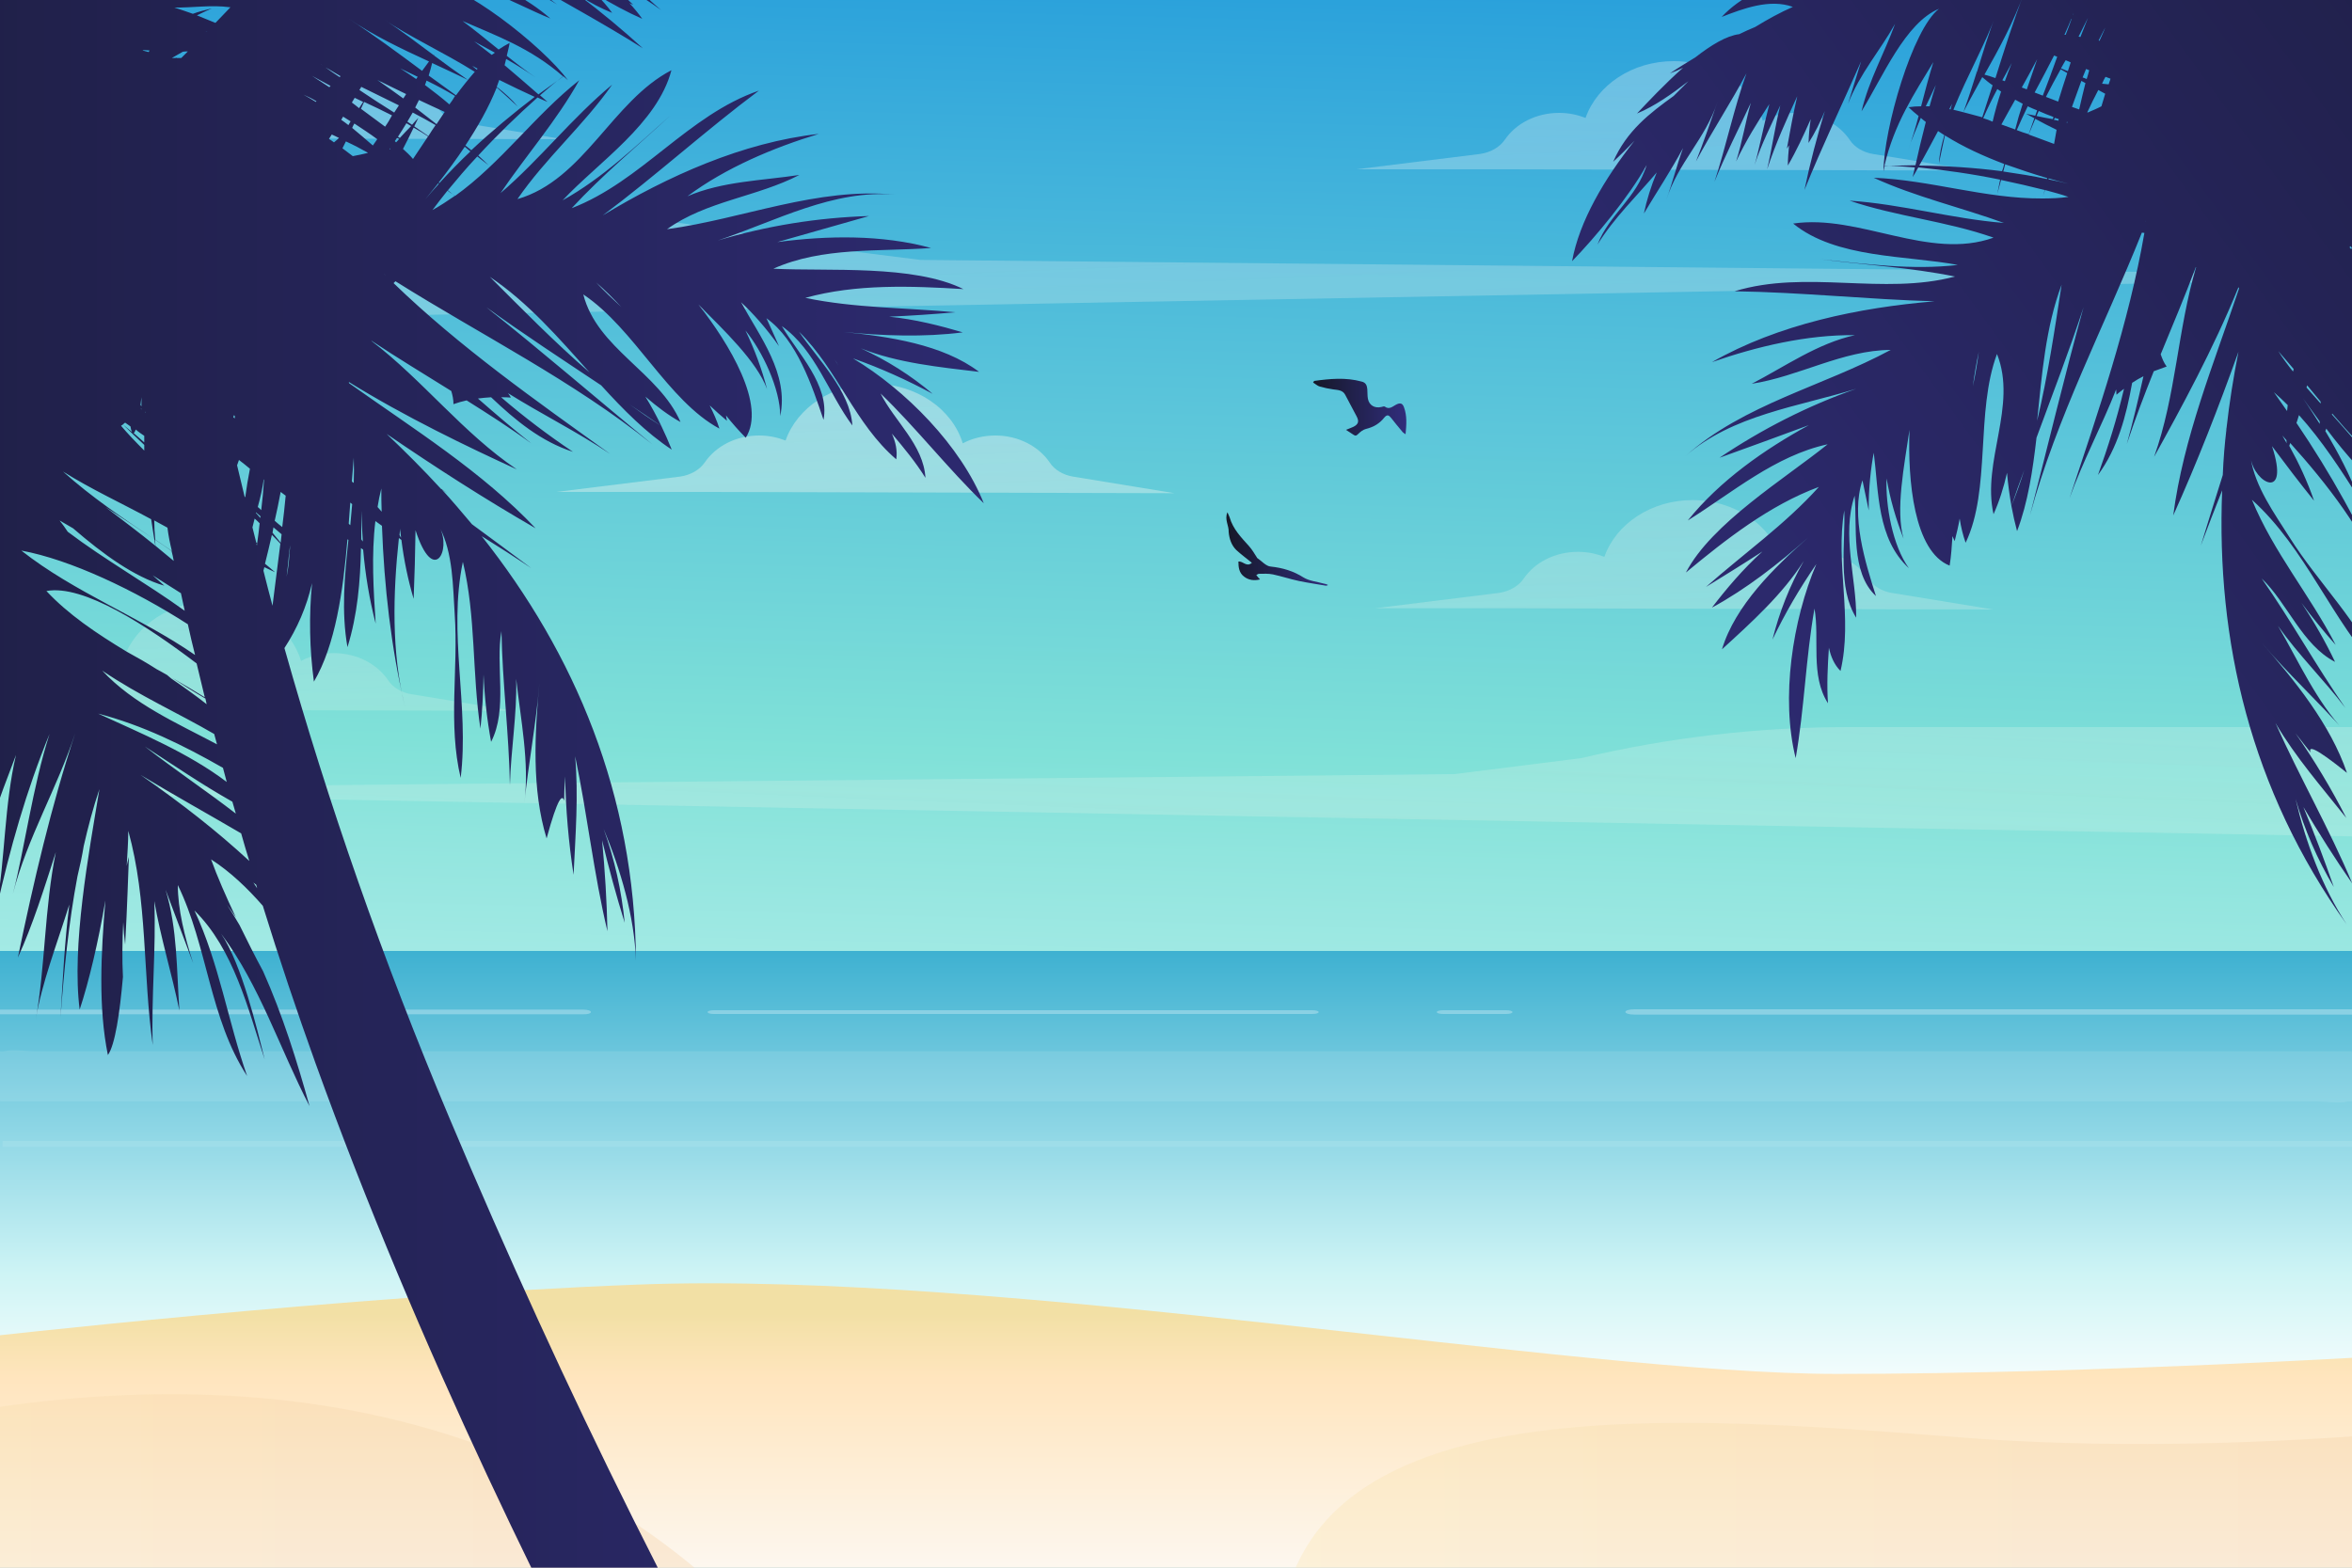 <?xml version="1.0" encoding="utf-8"?>
<!-- Generator: Adobe Illustrator 26.0.0, SVG Export Plug-In . SVG Version: 6.00 Build 0)  -->
<svg version="1.1" id="Capa_1" xmlns="http://www.w3.org/2000/svg" xmlns:xlink="http://www.w3.org/1999/xlink" x="0px" y="0px"
	 viewBox="0 0 750 500" style="enable-background:new 0 0 750 500;" xml:space="preserve">
<rect x="0" y="0" width="750" height="500" fill="#333333" stroke="none"/>
<style type="text/css">
	.st0{fill:url(#SVGID_1_);}
	.st1{fill-rule:evenodd;clip-rule:evenodd;fill:url(#SVGID_00000131347532611045450780000005921805154950703523_);}
	.st2{fill-rule:evenodd;clip-rule:evenodd;fill:url(#SVGID_00000148644875740994958730000015727990447651658403_);}
	.st3{fill:url(#SVGID_00000098185019176822193090000002079601865359815086_);}
	.st4{opacity:0.1;}
	.st5{fill:#FFFFFF;}
	.st6{opacity:0.3;}
	.st7{opacity:0.3;fill:#FFFFFF;enable-background:new    ;}
	.st8{opacity:0.1;fill:#FFFFFF;enable-background:new    ;}
	.st9{opacity:0.67;clip-path:url(#SVGID_00000083059816706040583590000017986295870964249747_);}
	.st10{opacity:0.44;fill:url(#SVGID_00000119115391841605984400000005370579961809519029_);enable-background:new    ;}
	.st11{opacity:0.44;fill:url(#SVGID_00000044877144687038561370000011691835135586007182_);enable-background:new    ;}
	.st12{opacity:0.48;fill:url(#SVGID_00000183232311458626041690000007370110805931853733_);enable-background:new    ;}
	.st13{opacity:0.48;fill:url(#SVGID_00000133494591705075646250000007224457451203605658_);enable-background:new    ;}
	.st14{opacity:0.48;fill:url(#SVGID_00000129905621420580719670000000762118801881499046_);enable-background:new    ;}
	.st15{opacity:0.56;fill:url(#SVGID_00000070841489421433113160000018413018811812471709_);enable-background:new    ;}
	.st16{opacity:0.79;fill:url(#SVGID_00000093892081776890681740000011339255214292245164_);enable-background:new    ;}
	
		.st17{clip-path:url(#SVGID_00000126287321603757308800000016032341810009926590_);fill:url(#SVGID_00000140713524317192914740000015212556974835999366_);}
	
		.st18{opacity:0.35;clip-path:url(#SVGID_00000163793422682680878810000001996760556261737647_);fill-rule:evenodd;clip-rule:evenodd;fill:url(#SVGID_00000016077148689641456580000009300084628862365072_);enable-background:new    ;}
	
		.st19{opacity:0.35;clip-path:url(#SVGID_00000112592191146585698020000013089099702974240178_);fill-rule:evenodd;clip-rule:evenodd;fill:url(#SVGID_00000060008843323389386320000016257218160803966849_);enable-background:new    ;}
	.st20{clip-path:url(#SVGID_00000053521994839377927220000003392095049310375558_);}
	.st21{fill:url(#SVGID_00000161626505026617403290000001321623425296672675_);}
	.st22{clip-path:url(#SVGID_00000026871459769799031540000011198031275558590850_);}
	.st23{fill:url(#SVGID_00000045599190214390279980000013239032047667527557_);}
</style>
<g id="BACKGROUND">
	<g>
		
			<linearGradient id="SVGID_1_" gradientUnits="userSpaceOnUse" x1="368.049" y1="1097.223" x2="384.479" y2="460.835" gradientTransform="matrix(1 0 0 1 0 -578)">
			<stop  offset="0" style="stop-color:#CEF4F5"/>
			<stop  offset="0.103" style="stop-color:#CAF3F4"/>
			<stop  offset="0.2" style="stop-color:#BFF0EF"/>
			<stop  offset="0.294" style="stop-color:#ACECE8"/>
			<stop  offset="0.386" style="stop-color:#91E5DE"/>
			<stop  offset="0.436" style="stop-color:#80E1D8"/>
			<stop  offset="0.643" style="stop-color:#54C0DA"/>
			<stop  offset="1" style="stop-color:#0082DD"/>
		</linearGradient>
		<rect class="st0" width="750" height="500"/>
	</g>
</g>
<g id="OBJECTS">
	<g>
		
			<linearGradient id="SVGID_00000109023850296838582080000017826906373906528951_" gradientUnits="userSpaceOnUse" x1="391.055" y1="753.1" x2="423.675" y2="753.1" gradientTransform="matrix(1 0 0 1 0 -578)">
			<stop  offset="0" style="stop-color:#151828"/>
			<stop  offset="1" style="stop-color:#312D7C"/>
		</linearGradient>
		<path style="fill-rule:evenodd;clip-rule:evenodd;fill:url(#SVGID_00000109023850296838582080000017826906373906528951_);" d="
			M391.4,163.4c0.2,0.5,0.5,1,0.7,1.6c1.1,3.8,3.7,6.4,6.2,9.2c1,1.1,1.7,2.4,2.5,3.6v0.1c1.5,1,2.9,2.7,4.4,2.8
			c3.8,0.4,7.2,1.4,10.5,3.5c1.8,1.1,4.2,1.3,6.3,1.9c0.5,0.1,1,0.2,1.5,0.5c-0.2,0.1-0.5,0.2-0.7,0.2c-2.9-0.5-5.7-0.9-8.6-1.5
			c-2.8-0.6-5.5-1.5-8.3-2.1c-1.4-0.3-2.9-0.2-4.4-0.2c-0.3,0-0.5,0.2-0.9,0.4c0.4,0.5,0.7,0.9,1.2,1.4c-1.9,0.5-3.7,0.2-5.1-0.9
			c-1.6-1.2-1.8-3-1.8-4.8c1.5-0.2,2.6,1.9,4.3,0.4c-1.7-1.4-3.5-2.7-5-4.1c-1.5-1.5-2.2-3.5-2.4-5.7
			C391.9,167.6,390.4,165.7,391.4,163.4z"/>
	</g>
	
		<linearGradient id="SVGID_00000030446262397847295020000002679349319011551388_" gradientUnits="userSpaceOnUse" x1="418.87" y1="707.864" x2="448.477" y2="707.864" gradientTransform="matrix(1 0 0 1 0 -578)">
		<stop  offset="0" style="stop-color:#151828"/>
		<stop  offset="1" style="stop-color:#312D7C"/>
	</linearGradient>
	<path style="fill-rule:evenodd;clip-rule:evenodd;fill:url(#SVGID_00000030446262397847295020000002679349319011551388_);" d="
		M419,121.5c5.1-0.7,10.1-1.2,15.2,0.2c1.3,0.3,1.7,1.2,1.8,2.4c0.1,1,0,2.1,0.2,3.1c0.4,2.1,2.2,3.1,4.3,2.6
		c0.4-0.1,0.9-0.3,1.1-0.1c1.4,1,2.4,0,3.5-0.6c1.3-0.7,2.1-0.6,2.6,0.8c1,2.7,0.8,5.5,0.5,8.6c-0.6-0.4-0.9-0.6-1.1-0.9
		c-1.2-1.4-2.4-2.9-3.5-4.3c-0.7-0.9-1.3-1.2-2.2-0.1c-1.5,1.9-3.4,3-5.8,3.6c-0.9,0.2-1.8,0.9-2.5,1.6c-0.6,0.6-0.9,0.7-1.6,0.2
		s-1.4-0.9-2.3-1.5c0.9-0.4,1.6-0.6,2.2-0.9c1.7-0.8,2.1-1.7,1.2-3.4c-1.2-2.3-2.4-4.5-3.6-6.8c-0.8-1.6-2.3-1.6-3.8-1.8
		c-1.4-0.2-2.9-0.5-4.3-0.9c-0.8-0.2-1.5-0.9-2.2-1.3C418.9,121.8,419,121.7,419,121.5z"/>
	<g>
		
			<linearGradient id="SVGID_00000092456904505308252480000011264819944009801358_" gradientUnits="userSpaceOnUse" x1="375" y1="1027.4" x2="375" y2="881.3" gradientTransform="matrix(1 0 0 1 0 -578)">
			<stop  offset="0" style="stop-color:#FFFFFF"/>
			<stop  offset="0.295" style="stop-color:#CEF4F5"/>
			<stop  offset="1" style="stop-color:#3EB1D1"/>
		</linearGradient>
		<rect y="303.3" style="fill:url(#SVGID_00000092456904505308252480000011264819944009801358_);" width="750" height="146.1"/>
		<g class="st4">
			<g>
				<path class="st5" d="M0.1,351.3c6.7,0,13.4,0,20.1,0c18.1,0,36.3,0,54.4,0c26.9,0,53.9,0,80.8,0c32.9,0,65.8,0,98.6,0
					c35.8,0,71.7,0,107.5,0c36.4,0,72.7,0,109.1,0c33.7,0,67.5,0,101.2,0c28.7,0,57.3,0,86,0c20.6,0,41.2,0,61.8,0
					c6.4,0,12.7,0,19.1,0c3,0,7.1,0.7,10.1,0c0.4-0.1,0.9,0,1.3,0c0.1,0,0.1-16-0.2-16c-6.7,0-13.4,0-20.1,0c-18.1,0-36.3,0-54.4,0
					c-26.9,0-53.9,0-80.8,0c-32.9,0-65.8,0-98.6,0c-35.8,0-71.7,0-107.5,0c-36.4,0-72.7,0-109.1,0c-33.7,0-67.5,0-101.2,0
					c-28.7,0-57.3,0-86,0c-20.6,0-41.2,0-61.8,0c-6.4,0-12.7,0-19.1,0c-3,0-7.1-0.7-10.1,0c-0.4,0.1-0.9,0-1.3,0
					C-0.2,335.4-0.2,351.3,0.1,351.3L0.1,351.3z"/>
			</g>
		</g>
		<g class="st6">
			<g>
				<path class="st5" d="M460.3,323.4c6.6,0,13.3,0,19.9,0c2.8,0,2.8-1.2,0-1.2c-6.6,0-13.3,0-19.9,0
					C457.5,322.2,457.4,323.4,460.3,323.4L460.3,323.4z"/>
			</g>
		</g>
		<g class="st6">
			<g>
				<path class="st5" d="M227.7,323.4c63.6,0,127.1,0,190.7,0c2.8,0,2.8-1.2,0-1.2c-63.6,0-127.1,0-190.7,0
					C225,322.2,224.9,323.4,227.7,323.4L227.7,323.4z"/>
			</g>
		</g>
		<path class="st7" d="M185.8,322c-61.9,0-123.9,0-185.8,0v1.5c61.9,0,123.9,0,185.8,0C189.3,323.6,189.3,322,185.8,322z"/>
		<path class="st7" d="M750,321.9c-76.2,0-152.5,0-228.7,0c-4,0-4,1.7,0,1.7c76.2,0,152.5,0,228.7,0V321.9z"/>
		<path class="st8" d="M750,363.9c-193.7,0-387.5,0-581.2,0c-56,0-112,0-168,0v1.9c195.8,0,391.6,0,587.4,0c54,0,107.9,0,161.9,0
			L750,363.9L750,363.9z"/>
	</g>
	<g>
		<g>
			<g>
				<defs>
					<rect id="SVGID_00000065055826503065490380000007259533606683169674_" width="750" height="500"/>
				</defs>
				<clipPath id="SVGID_00000173867522880193999370000002905233118403503013_">
					<use xlink:href="#SVGID_00000065055826503065490380000007259533606683169674_"  style="overflow:visible;"/>
				</clipPath>
				<g style="opacity:0.67;clip-path:url(#SVGID_00000173867522880193999370000002905233118403503013_);">
					
						<linearGradient id="SVGID_00000176763818669677846940000017099033013250396585_" gradientUnits="userSpaceOnUse" x1="327.619" y1="530.928" x2="353.887" y2="1162.406" gradientTransform="matrix(1 0 0 1 0 -578)">
						<stop  offset="0" style="stop-color:#FFFFFF"/>
						<stop  offset="1" style="stop-color:#FEF3D5;stop-opacity:0"/>
					</linearGradient>
					
						<path style="opacity:0.44;fill:url(#SVGID_00000176763818669677846940000017099033013250396585_);enable-background:new    ;" d="
						M722.6,89.7l-778.1,14.2l3-36h220.4c28.7,0,57.2,3.3,85.1,9.9l40.5,5.1l429.1,4.2V89.7z"/>
					
						<linearGradient id="SVGID_00000161626794946861455580000015496284753875628690_" gradientUnits="userSpaceOnUse" x1="-4351.254" y1="604.259" x2="-4324.986" y2="1235.736" gradientTransform="matrix(-1 0 0 1 -3917.902 -578)">
						<stop  offset="0" style="stop-color:#FFFFFF"/>
						<stop  offset="1" style="stop-color:#FEF3D5;stop-opacity:0"/>
					</linearGradient>
					
						<path style="opacity:0.44;fill:url(#SVGID_00000161626794946861455580000015496284753875628690_);enable-background:new    ;" d="
						M34.6,253.7l778.1,14.2l-3-36H589.3c-28.7,0-57.2,3.3-85.1,9.9l-40.5,5.1l-429.1,4.2L34.6,253.7L34.6,253.7z"/>
					<g>
						
							<linearGradient id="SVGID_00000048482664001589285360000008654438230294751376_" gradientUnits="userSpaceOnUse" x1="526.493" y1="522.656" x2="552.761" y2="1154.132" gradientTransform="matrix(1 0 0 1 0 -578)">
							<stop  offset="0" style="stop-color:#FFFFFF"/>
							<stop  offset="1" style="stop-color:#FEF3D5;stop-opacity:0"/>
						</linearGradient>
						
							<path style="opacity:0.48;fill:url(#SVGID_00000048482664001589285360000008654438230294751376_);enable-background:new    ;" d="
							M597.2,49.1c-3-0.5-5.8-2.1-7.3-4.4c-3.5-5.2-10-8.7-17.4-8.7c-3.8,0-7.4,0.9-10.4,2.5c-3.3-10.9-14.8-19-28.4-19
							c-13.2,0-24.4,7.6-28.1,18.1c-2.6-1-5.4-1.6-8.4-1.6c-7.4,0-13.8,3.4-17.3,8.5c-1.7,2.5-4.6,4.1-7.9,4.6L432.5,54H477
							l152.6,0.4L597.2,49.1z"/>
						
							<linearGradient id="SVGID_00000115498371654615626020000008675098273402032802_" gradientUnits="userSpaceOnUse" x1="54.044" y1="542.309" x2="80.311" y2="1173.784" gradientTransform="matrix(1 0 0 1 0 -578)">
							<stop  offset="0" style="stop-color:#FFFFFF"/>
							<stop  offset="1" style="stop-color:#FEF3D5;stop-opacity:0"/>
						</linearGradient>
						
							<path style="opacity:0.48;fill:url(#SVGID_00000115498371654615626020000008675098273402032802_);enable-background:new    ;" d="
							M131.1,221.4c-3-0.5-5.8-2.1-7.3-4.4c-3.5-5.2-10-8.7-17.4-8.7c-3.8,0-7.4,0.9-10.4,2.5c-3.3-10.9-14.8-19-28.4-19
							c-13.2,0-24.4,7.6-28.1,18.1c-2.6-1-5.4-1.6-8.4-1.6c-7.4,0-13.8,3.4-17.3,8.5c-1.7,2.5-4.6,4.1-7.9,4.6l-39.5,4.9h44.5
							l152.6,0.4L131.1,221.4z"/>
						
							<linearGradient id="SVGID_00000178893750546327480820000004845340534159484571_" gradientUnits="userSpaceOnUse" x1="77.686" y1="541.326" x2="103.954" y2="1172.801" gradientTransform="matrix(1 0 0 1 0 -578)">
							<stop  offset="0" style="stop-color:#FFFFFF"/>
							<stop  offset="1" style="stop-color:#FEF3D5;stop-opacity:0"/>
						</linearGradient>
						
							<path style="opacity:0.48;fill:url(#SVGID_00000178893750546327480820000004845340534159484571_);enable-background:new    ;" d="
							M147.2,39.1c-3-0.5-5.8-2.1-7.3-4.4c-3.5-5.2-10-8.7-17.4-8.7c-3.8,0-7.4,0.9-10.4,2.5c-3.3-10.9-14.8-19-28.4-19
							c-13.2,0-24.4,7.6-28.1,18.1c-2.6-1-5.4-1.6-8.4-1.6c-7.4,0-13.8,3.4-17.3,8.5c-1.7,2.5-4.6,4.1-7.9,4.6L-17.5,44H27
							l152.6,0.4L147.2,39.1z"/>
						
							<linearGradient id="SVGID_00000045581288402603487730000012066951250047768730_" gradientUnits="userSpaceOnUse" x1="526.669" y1="522.649" x2="552.937" y2="1154.124" gradientTransform="matrix(1 0 0 1 0 -578)">
							<stop  offset="0" style="stop-color:#FFFFFF"/>
							<stop  offset="1" style="stop-color:#FEF3D5;stop-opacity:0"/>
						</linearGradient>
						
							<path style="opacity:0.56;fill:url(#SVGID_00000045581288402603487730000012066951250047768730_);enable-background:new    ;" d="
							M603.2,189.1c-3-0.5-5.8-2.1-7.3-4.4c-3.5-5.2-10-8.7-17.4-8.7c-3.8,0-7.4,0.9-10.4,2.5c-3.3-10.9-14.8-19-28.4-19
							c-13.2,0-24.4,7.6-28.1,18.1c-2.6-1-5.4-1.6-8.4-1.6c-7.4,0-13.8,3.4-17.3,8.5c-1.7,2.5-4.6,4.1-7.9,4.6l-39.5,4.9H483
							l152.6,0.4L603.2,189.1z"/>
						
							<linearGradient id="SVGID_00000016794262683943506940000000595472019754975397_" gradientUnits="userSpaceOnUse" x1="267.561" y1="533.427" x2="293.829" y2="1164.903" gradientTransform="matrix(1 0 0 1 0 -578)">
							<stop  offset="0" style="stop-color:#FFFFFF"/>
							<stop  offset="1" style="stop-color:#FEF3D5;stop-opacity:0"/>
						</linearGradient>
						
							<path style="opacity:0.79;fill:url(#SVGID_00000016794262683943506940000000595472019754975397_);enable-background:new    ;" d="
							M342.1,152c-3-0.5-5.8-2.1-7.3-4.4c-3.5-5.2-10-8.7-17.4-8.7c-3.8,0-7.4,0.9-10.4,2.5c-3.3-10.9-14.8-19-28.4-19
							c-13.2,0-24.4,7.6-28.1,18.1c-2.6-1-5.4-1.6-8.4-1.6c-7.4,0-13.8,3.4-17.3,8.5c-1.7,2.5-4.6,4.1-7.9,4.6l-39.5,4.9h44.5
							l152.6,0.4L342.1,152z"/>
					</g>
				</g>
			</g>
		</g>
		<g>
			<g>
				<defs>
					<rect id="SVGID_00000132793435401322338730000018062592953140646819_" width="750" height="500"/>
				</defs>
				<clipPath id="SVGID_00000152263047350311318190000010176113964792477097_">
					<use xlink:href="#SVGID_00000132793435401322338730000018062592953140646819_"  style="overflow:visible;"/>
				</clipPath>
				
					<linearGradient id="SVGID_00000065063237828103913940000008911757128178140332_" gradientUnits="userSpaceOnUse" x1="379.7" y1="1091.82" x2="379.7" y2="997.129" gradientTransform="matrix(1 0 0 1 0 -578)">
					<stop  offset="0" style="stop-color:#FCFBFA"/>
					<stop  offset="0.785" style="stop-color:#FFE5BE"/>
					<stop  offset="1" style="stop-color:#F2E0A5"/>
				</linearGradient>
				
					<path style="clip-path:url(#SVGID_00000152263047350311318190000010176113964792477097_);fill:url(#SVGID_00000065063237828103913940000008911757128178140332_);" d="
					M203.6,409.7c-92.7,3.5-211.2,17-211.2,17v223H767V432.1c0,0-97.6,6.1-181.3,6.1S320,405.3,203.6,409.7z"/>
			</g>
		</g>
		<g>
			<g>
				<defs>
					<rect id="SVGID_00000078734312921348797550000004337051191521274815_" width="750" height="500"/>
				</defs>
				<clipPath id="SVGID_00000096781549650733223510000014064577924432814259_">
					<use xlink:href="#SVGID_00000078734312921348797550000004337051191521274815_"  style="overflow:visible;"/>
				</clipPath>
				
					<linearGradient id="SVGID_00000070831023429172524350000003124227153425700759_" gradientUnits="userSpaceOnUse" x1="407.84" y1="1113.227" x2="860.574" y2="1113.227" gradientTransform="matrix(1 0 0 1 0 -578)">
					<stop  offset="0" style="stop-color:#F8E4B0"/>
					<stop  offset="0.546" style="stop-color:#F4D4A8"/>
					<stop  offset="1" style="stop-color:#F2CDA5"/>
				</linearGradient>
				
					<path style="opacity:0.35;clip-path:url(#SVGID_00000096781549650733223510000014064577924432814259_);fill-rule:evenodd;clip-rule:evenodd;fill:url(#SVGID_00000070831023429172524350000003124227153425700759_);enable-background:new    ;" d="
					M830.9,449.4c0,0-1,0.2-3,0.5c-17.8,2.7-111.7,15.6-202,8.6c-100.4-7.8-239.8-19.8-215.2,93.8C435.3,666,834,610,855,585.4
					C876,560.6,830.9,449.4,830.9,449.4z"/>
			</g>
		</g>
		<g>
			<g>
				<defs>
					<rect id="SVGID_00000181060091297710853970000000209770544983124111_" width="750" height="500"/>
				</defs>
				<clipPath id="SVGID_00000125573316891386396610000011218396016673151134_">
					<use xlink:href="#SVGID_00000181060091297710853970000000209770544983124111_"  style="overflow:visible;"/>
				</clipPath>
				
					<linearGradient id="SVGID_00000092432248486920780230000002740771061390885248_" gradientUnits="userSpaceOnUse" x1="-118.221" y1="-1189.861" x2="280.118" y2="-1189.861" gradientTransform="matrix(1 0 0 -1 0 -642.684)">
					<stop  offset="0" style="stop-color:#F8E4B0"/>
					<stop  offset="0.546" style="stop-color:#F4D4A8"/>
					<stop  offset="1" style="stop-color:#F2CDA5"/>
				</linearGradient>
				
					<path style="opacity:0.35;clip-path:url(#SVGID_00000125573316891386396610000011218396016673151134_);fill-rule:evenodd;clip-rule:evenodd;fill:url(#SVGID_00000092432248486920780230000002740771061390885248_);enable-background:new    ;" d="
					M-17.1,649.7c0,0,47.6-22.1,114.2-30.6s137.2,19,174.2,0s-39.8-208.7-280.5-169C-249.8,489.8-17.1,649.7-17.1,649.7z"/>
			</g>
		</g>
		<g>
			<g>
				<defs>
					<rect id="SVGID_00000034080533178755554110000003176953160811524258_" width="750" height="500"/>
				</defs>
				<clipPath id="SVGID_00000070089241826651320770000011325447441574744486_">
					<use xlink:href="#SVGID_00000034080533178755554110000003176953160811524258_"  style="overflow:visible;"/>
				</clipPath>
				<g style="clip-path:url(#SVGID_00000070089241826651320770000011325447441574744486_);">
					
						<linearGradient id="SVGID_00000022554100095835442180000009488202942662585491_" gradientUnits="userSpaceOnUse" x1="-287.4" y1="902.05" x2="425.8" y2="902.05" gradientTransform="matrix(1 0 0 1 0 -578)">
						<stop  offset="0" style="stop-color:#151828"/>
						<stop  offset="1" style="stop-color:#312D7C"/>
					</linearGradient>
					<path style="fill:url(#SVGID_00000022554100095835442180000009488202942662585491_);" d="M241.1-19.7
						c10.5,4.9,26.8,9.1,37.3,10.9c-9.3-8.9-23.8-15.2-38.6-19.3c3.2,0.6,6.3,1.1,9.4,1.5c-9.3-5.5-18.6-5.7-27.9-5.7
						c-2.2-0.4-4.4-0.7-6.5-1c6.6,0.2,13.2,0.2,19.3-1.3c-4.9-0.9-12.7-2.4-20.5-3.2c1.5-0.3,3-0.6,4.4-1c-3.4,0.1-6.5,0.4-9.6,0.7
						c-6.3-0.3-12.1,0.2-15.7,2.2c-1.8,0.4-3.7,0.7-5.5,1.2c-4.6,0.3-9.1,0.9-13.4,1.9c4.4-6.5,13.3-8.9,20.2-10.7
						c-17.1-3.3-35.2,7.1-45.5,18.2c3.6-5.2,7.6-9.9,12.1-14.2c-7.2,6.7-16.6,9.9-24.5,15.6c0.4-0.6,0.7-1.1,1.1-1.7
						c-9.8,8-24.1,15.6-31.4,19.7c2.3-4.6,5.4-8.2,8.8-11.5c0.3,0,0.7,0,1,0c-0.3-0.1-0.5-0.1-0.8-0.2c5-4.9,10.7-9.2,15-14.9
						c-8.2,0.6-18.8,5.4-28.6,11.9c-3.5-0.7-6.9-1.3-10.3-1.9c2.9-1.1,5.6-2.1,8.3-2.8C93.3-25.9,86.7-25.5,80-24
						c-1.7-0.2-3.4-0.3-5.1-0.5c4.1-2.1,8.6-4.1,13.6-6.2C81.9-29.6,76.7-27.5,72-25c-2.7-0.2-5.4-0.3-8.1-0.3
						c0.6-0.5,1.3-1,1.9-1.5c11.4-3,22-8.4,34.5-8.5c-9.5-0.4-18.2,1.5-26.9,3.4c1.7-1,3.4-2,5.2-2.9c-4.6,0.4-9.2,1.8-13.7,3.9
						c9-5.3,13.8-15.3,26.8-15.3c-3.8,0.1-7.6,0.1-11.5,0c0.2-0.2,0.4-0.3,0.6-0.5c-2.7-0.8-5.9-0.6-9.3,0.2c-0.6,0-1.2,0-1.7,0
						c6.6-2,14.9-3,22.8-3.7c-6.7-0.2-13.7-1.3-20.4-1.5c3.6-0.7,9.5-2.2,15.8-3.4c-3-0.4-5.9-0.7-8.8-1c3-0.8,6.1-1.6,9.3-2.4
						c-2.2-0.2-4.4-0.4-6.5-0.7c5.3-3.1,11.6-4.5,17.8-6.2c-5.5,0.9-11.2,1.2-16.5,2.1c2.8-2.8,7.5-4.6,12.8-6.1
						c-3.7,0.3-7.4,0.3-11-0.1c10.7,1.1,17.7-4.9,24.3-11c-5.5,0.9-11.1,1.4-15.3,2.3c6.4-4.8,17.7-15,27.8-18.4
						c-8.6,2.1-16.3,6.3-24.7,8.8c15.5-13.3,44.6-28.5,66.8-27.9c-23.8-2.1-42.8,12.4-61.9,21.6c13.5-8.2,26.1-17.8,38.8-27.2
						c-5.2-0.9-22,9.6-33.5,17.6c2-2.3,3.9-4.7,5.7-7.3c-4.2,3-8.6,5.6-12.9,8.4c2.2-1.7,4.6-4.8,7.1-8.1c-3.1,3.2-6.3,6.3-10,8.9
						c0.3-0.8,0.8-1.6,1.2-2.4C89-94.5,80.9-84.3,72.6-70.5c-3.9,6.4-7.7,13-11.4,19.7c-5,5-9.9,10-15.3,14.5
						c9.1-9.1,13-23.1,22.5-32c-11.2,10.4-20.7,22.5-33,31.5C48.2-48,68.6-77.6,77-92.8C67.9-87,57.8-81.1,49.5-73.7
						c2.6-4.4,4.9-8.6,6.2-12.2c-9.8,5.2-14.5,17.6-19,26.9c0.2-10.8,8.6-23.4,13.9-32.2C39.4-76.4,32.5-62.1,23.1-46.6
						c3.6-22.8,19.6-43.8,38.2-56.6c-21,2-34.5,24.1-45.9,39.1c4.5-11.4,9.8-22.6,16.1-33.2c-2.5,3.2-5.2,6.1-8.3,8.8
						c5-11.8,12.5-22.2,18.1-33.6C27.7-114,15.9-86,11-71.8c0.1-16.9,16.8-33.9,15-49.7c-4.1,5-7.6,11.1-10,17.4
						c1.7-5.4,3.8-11.4,6.1-16.8c-4.7,7.3-10.4,14.8-13.9,20.5c0.6-7.6,3.3-15.7,7-23c-1.4,2-2.8,4-4.3,6c2.4-4.9,4.2-10,6.2-15
						c-3.5,7-7.2,13.9-11.6,19c-1.1-16,11.9-28.5,13.3-44c-5.2,8.5-10,17.2-14.6,26c3.3-7.2,5.6-14.7,7-22.4
						c-4.6,4-7.5,8.9-8.7,14.7c1.8-10.8,8.9-21.2,14.3-30.3c-5.5,8.4-13.1,17.3-21.4,23.1c0.5-5.8,2.8-14.1,5.7-21.9
						c-1.1,2.3-2.1,4.6-3.2,6.9c-0.8-7.8-1.8-20.7,0.4-30.5c-5.7,13.2-13.1,25.8-13,40.6c-2.3-11.5-3.1-24-0.9-35.6
						c-1.9,6.7-4.9,23.2-3,35.4c-1.7-3.5-3.3-7-5-10.5c2,9,3.3,18.2,6,27c-3.6-6.9-9.2-12.9-11.6-20.5c2.9,12.7,8,25.5,14.6,36.8
						c-5.5-8.2-10.5-18.3-18.2-24.9c3.2,15.1,11.2,29.9,20.9,41.8c-3.6-4.3-9.5-7.7-13.9-12.1c2.3,3.2,4.9,6.3,7.7,9.1
						c-5.4-4.8-10.7-9.7-16-14.7c9.4,12.5,19.1,25.3,30.8,35.8c-11.3-10.9-26.2-17.8-36.5-29.8C-34.3-97.5-20.9-83.8-7.9-74
						c-5.8-3-11.5-6.3-17-9.8c2.5,2,5,4.2,7.2,6.6C-31.9-81.8-42.1-93.8-56.5-98c10.7,12.8,25.4,21.2,37.7,32.2
						c-9.4-5.7-23.8-6.1-32-12.4c12,10.3,22.7,22.3,36.5,30.4c-8.3-4.9-16.8-9.1-25.7-12.8c3.5,2.8,7,6,10.5,9.1
						c-5.7-2-11.6-3.5-16.8-5c13.8,6.1,33.1,25.5,40.8,33c-5.1-2.3-11.1-3.1-16.9-4.4c4.6,2.8,9.1,6,13.4,8.1
						c-9.3-4.5-19-9.6-29.2-12c3.6,3.5,7.7,6.4,12,9.2c-12.2-4.8-25-8.8-35.9-15.9C-47.2-28.2-32.6-11.9-16-3
						c-6.7-2.7-13.7-4.7-20.5-7.1C-25.2-5-16.8,5.2-5.1,10c0,0.1-0.1,0.1-0.1,0.2c-5.6-1.4-11.3-2.6-16.9-3.7
						c-0.6-3-1.5-5.4-2.9-6.2c-1.7,1.4-3,3.1-4.1,4.8c-3.8-0.8-7.6-1.7-11.4-2.6c3.5,1.3,6.8,3,10.1,4.9c-2,4-2.8,8.4-2.7,12.9
						c-0.7,0-1.3-0.1-2-0.2c-3.8-7.2-9.8-13.6-15.6-18.7c1.3,1.4,6.1,9.9,9.6,17.1c-1-0.3-2-0.6-3-0.9c1,0.5,2.1,0.9,3.2,1.3
						c1.5,3.1,2.7,5.9,3.3,7.8c-0.7-0.1-1.4-0.1-2.1-0.1c-8.4-7.1-9.7-17.3-17.1-25.5C-57.3,8-57.1,14.9-56,21.8
						c-4.1-7.5-8.4-14.9-12.8-22.2c2.1,7.3,4,14.6,5.8,21.9c-13.7-5.6-10.8-20.8-22.2-28c-6.8,7.6,4,18.4,6.9,25
						C-82.9,15-86.9,11-90.5,6.4c2.7,4.1,5.1,8.3,7.4,12.6C-97.5,12.2-104.3-2.9-119-9.3c8.5,8.6,15.4,18.6,23.7,27.5
						C-111,6.2-130-2.2-149-7.1c9.9,4,22.1,9.3,29.9,17.1c-9.9-5.2-22-7.2-32.6-10.2c9.7,6,23.6,8.1,32,16
						c-23.1-6.3-44.7-16.2-68.6-19.6C-170.4-1.2-155.5,7-139.2,14c-14.5-5.8-29.8-10-45-13.2c8.2,3.2,16.5,6.4,24.7,9.5
						c-17.2-4.6-35-7.9-52.7-9.1c15.7,3.7,33.7,5.3,48.1,13.1c-22-3.7-45.8-9.7-68.1-9.5c17,2.7,34.7,5.3,50.8,11.4
						c-17.9-1.7-35.6-5.1-53.4-7.7c6.2,1.5,12.4,3,18.7,4.4c-8.6-1.1-17.3-1.6-25.7-2c12.9,3.5,26.5,5.8,39.7,7.6
						c-17.7-2.5-36.3-4.6-54.2-3.2c14.8,2,29.8,4,44.8,4.4c-11.4-0.4-22.9,0.8-34.2,1.6c11.5-0.2,23.1-0.2,34.7,0.3
						c-25.1,1-52.3,4-76.4,11.6c19.8-2.5,39.5-6,59.3-8.5c-10.8,2.9-24,3.3-34,8.8c6.1-1.4,12.3-2.5,18.6-3.5
						c-1.7,0.8-3.2,1.7-4.6,2.8c10.9-1.1,21.7-3.5,32.4-5.9c-3.5,1-6.9,2.3-10,4c15.4-2.9,30.3-8.1,46-9.2
						c-10.3,2.4-27,2.6-35.1,10.2c13.6-4.7,27.6-9.4,42-10.3c-1.3,0.4-2.7,0.8-4.1,1.2c6.2-0.8,12-1.2,16.1-1.7
						c-11.8,3-29.6,4.3-38.9,13.2c8.4-5.2,21.4-7.9,31-9.6c-4.7,1.3-9.4,2.7-14.1,4.3c10-2.7,21.7-3.7,32.7-4.8
						c-18.2,2.8-42.5,7.9-43,15.3c4-0.5,7.9-1.2,11.9-1.9c-0.6,0.3-1.2,0.5-1.8,0.7c3-0.3,6-0.6,8.9-1c-2.7,0.8-5.5,1.6-8.1,2.5
						c25.2-0.5,50.5-8.3,75.9-9.8c-19.4,7.6-41.4,5.5-61.3,11.4c5.5-0.2,11-0.6,16.5-1.1c-3.7,0.9-7.3,1.9-10.9,2.9
						c4.7-0.3,9.3-0.6,14-0.8c-4.7,0.3-9.3,0.6-14,0.8c-2.9,0.8-5.9,1.7-8.8,2.6c13-0.7,25.9-2.4,38.8-4.4c18.4-1,36.9-2,55.3-3.3
						c-28.8,2.5-57.6,5.5-86.4,8.2c42.5-3.9,85.3-4,127.9-6.2c-41.1,5.4-82.6,7.9-124,10.8c30.3-2.5,61-0.7,91.1-5.8
						c-23.2,3.9-46.7,6-70.2,7.4c27.4,1.4,54.6-5.4,81.8-7c3,0.2,6,0.4,9,0.6c-5.4,0.6-10.8,1.2-16.2,1.8c-3.8,0.3-7.6,0.6-11.4,0.9
						c1.1,0,2.2,0,3.3,0c-16.9,1.9-33.8,3.8-50.8,5.3c15.2-1.1,30.4-1.7,45.6-2.4c-4.2,1-8.4,2.2-12.6,3.6
						c-11.4,1.4-22.7,2.7-34.2,3.4c8,0,16.1,0,24.2,0c-2.7,1-5.3,1.9-7.9,2.9c-12,1-24,2.3-36,4c9.4-0.3,18.9-0.7,28.3-1.1
						c-0.7,0.2-1.3,0.5-2,0.7c1.3-0.3,2.6-0.5,3.9-0.8c3.5-0.2,7-0.4,10.5-0.5c-3.9,1.6-7.7,3.2-11.6,4.8
						c-12.2,0.9-24.5,1.8-36.8,2.8c11.4-0.7,22.7-1.2,34.1-1.7c-7.2,2.9-14.5,5.6-22,7.6c6.9-1.3,13.7-2.6,20.6-3.8
						c-20.1,6-48,16.8-62.5,32.8c11.3-6.4,24.8-12.9,38.2-12.3c-8.7,1.8-17.1,4.3-25.4,7.5c6.4-1.6,13-2.4,19.6-2.3
						c-14.6,11-33.8,12.6-50.7,18.1c12.4-1.4,23.9-6.5,36.4-7.7c-17.6,6.1-33.7,13.6-51.9,18.4c13.6-4.2,27.9-5.2,41.7-8.7
						c-14,8.2-29.5,14.5-44.8,19.8c9.3-2.8,18.8-3.8,28.5-3.1c-10.1,1.3-25.3,3.6-33.2,10.8c7.5-2.8,15.1-4.7,23-5.8
						c-9.1,6.7-23,9.3-30.1,18.6c7.6-6.7,18.9-11.7,28.9-12.8c-11.2,10.6-17.6,21.1-26.2,33.9c5.4-6.6,10.3-13.5,14.6-20.8
						c-5.6,13.8-13,27.6-15,42.6c3.9-15.7,14.4-28.7,22.8-42.3c-4.4,8.1-7.1,17.1-11.3,25.3c6.3-6,11.6-14.5,15.5-23
						c-1.8,6.9-2.9,14-7.1,20c4-5.5,8.5-11.6,11.8-18.2c-1.2,4.6-2.3,9.2-3.1,13.9c5.1-12,8.5-24.8,14.4-36.5
						c0.3,11.7-6.1,22.1-6.2,33.7c4.8-8.5,3.3-18.7,7.4-27.5c-0.2,3.1-0.7,6.3-1.1,9.4c1.8-5.5,4.2-10.8,6.2-16.3
						c-4,14.5-4.7,29.7-5.9,44.6c2.7-18.9,14-35.1,17.1-53.9c-2.9,12.4-4.1,25.2-5.5,37.9c0.8-12.9,7.6-24.1,10.7-36.4
						c-1.7,8.3-3.1,16.6-4.3,25c2.5-8.3,6.4-15.1,10.4-21.8c-2.3,9.5-3.6,20.2-4,22.5c3.2-10.9,5.9-21.9,10-32.5
						c-0.7,8.5-1.6,17.1-2.6,25.6c2.2-11.4,8-21.9,11.6-32.9c-4.7,17.1-6.3,32.5-5.2,51c1.2-22.4,11.5-42.9,17.6-64.1
						c-3.9,14.4-8.8,29-10.2,44c2.3-7.9,5.8-15.6,7.9-23.6c-0.1,1.9-0.2,3.8-0.2,5.8c0.6-2,1.3-4,2-5.9c-1.2,10.3-0.7,21,0.7,30.8
						c-0.3,0.7-0.7,1.5-0.9,2.2c0.4-0.3,0.8-0.6,1.1-0.9c0.1,0.5,0.1,1.1,0.2,1.6c-0.1-0.6-0.1-1.1-0.1-1.7
						c6.9-5.2,12.5-13.3,18.7-20.3c0,1.3,0,2.6,0.1,4c-9.3,8.5-17.4,18.3-20,30c6.8-6.3,12.7-18,20.3-26.5c0.1,1.1,0.3,2.3,0.4,3.5
						c-11,9.6-20.8,21.6-21.8,35.1c1.7-4.5,4.1-8.6,6.9-12.5c0.3,0.1,0.6,0.2,0.9,0.3c-4.7,7.6-7.9,15.4-6.7,20.7
						c3.3-6.2,6.8-12.5,10.8-18.4c1.5,1.2,2.8,2.8,3.7,4.6c-4.4,8.3-8.2,16.9-11.4,27.3c4.4-7.7,7.5-17.2,12.2-25.2
						c0.1,0.2,0.1,0.4,0.2,0.6c2.2-3.1,4.6-6.2,7.3-9.2c-2,6.3-4.4,12.2-6.5,18.1c-2.6,17.4-2.9,35-2.8,52.6
						c0.4-13.8,2.7-27.6,5.6-41.2c-0.5,11.2,0.6,23.6-1.5,31.8c1.9-7.5,3.2-15.1,3.8-22.8c-0.8,11.2,3.7-11.9,4.3-14.4
						c0.8-3.4,1.8-7.1,2.8-10.8c0,3,0.1,6,0.4,9.1c0.9-2.5,1.7-5.1,2.3-7.7c0.3,2.5,0.6,4.9,0.9,7c5.3-11,5.9-24,6.8-36.1
						c0.1,0,0.1-0.1,0.2-0.1c-0.2,7.6-0.2,15.1,0.3,22.6c3.9-7.6,4.5-16.6,4.3-25.6c0.5-0.3,1-0.6,1.5-0.9c0.5,2.9,1.1,5.9,1.8,8.8
						c-0.7-3-1.1-6.1-1.3-9.1c9.2-5.1,19.4-7.9,29.8-6.8c7.7,2.3,14.8,7,21.8,12.2c-0.5,1.4-0.9,2.9-1.3,4.3
						c-4.3,12.6-6.7,28.7-5.4,36.8c0.2-0.6,0.4-1.2,0.6-1.9c0,1.3,0,2.6,0.1,3.8c1.5-1.8,2.8-3.9,4-6.1c-2.2,11.4-3.3,23-4.4,31.1
						c3.5-15.3,8.3-30.3,14.3-44.8c-4.1,15.3-6.3,32.9-9.6,43c1.9-2.2,3.8-5.5,5.6-9.4c-0.6,4.4-1,8.7-1,12.8
						c1.2-2.6,2.4-5.1,3.5-7.8c-2.7,11.6-3.9,22.2-2.1,28.2c-0.4-9.8,4.2-17.9,8.5-26.1c-2.8,12.8-3.2,27.1-5.8,38.5
						c3.9-14.2,7.1-28,10.9-41.8c-3.1,16.9-4.8,36.1-5.4,48.3c1.1-13.4,6.6-25.7,11.6-38.2c-2.9,15.7-3.5,35-3.7,44.5
						c0.8-14.4,6-27.8,10.3-41.5c-3.5,17-6.6,37.3-5.2,51.2c-0.8-13.5,6.1-29.5,11.2-43.2c-3.7,15.7-3.5,33.2-6.2,49
						c4.2-18.9,9.5-37.7,16.9-55.7c-5.4,16.7-8.1,37.4-11.7,51c4.6-17.9,14.2-33.8,19.9-51.3c-7.7,23.4-13.3,47.5-18.3,71.6
						c4.8-10.5,8.4-22.1,12.1-33.6c-3.6,17.6-3.4,36.7-6.4,53.4c1.8-11.3,6.8-24.2,10.7-36.7c-1.5,11.9-2.1,24.1-2.8,36
						c1.1-15,2.6-30.2,5.4-45c0.8-3.3,1.5-6.6,2-9.7c1.4-6.1,3-12.2,5-18.1c-3.4,20.6-8.9,49.9-6.3,70.3c2.9-8.7,6-21.8,8.2-34.8
						c-1.4,16.9-2.3,34.1,0.8,49.3c2.3-3.2,3.8-13.5,4.8-24.9c-0.3-5.8-0.2-11.6,0.1-17.5c0.1,2.4,0.3,4.8,0.6,7.2
						c0.7-12.2,1-23.8,1.2-28c-0.3,1-0.5,1.9-0.7,2.9c0.2-3.8,0.5-7.5,0.5-11.2c6.2,22.3,4.6,45.6,7.8,68.3
						c-0.5-15.3,1.1-30.6,0.5-45.9c2,11.6,5.6,23.2,8,34.9c-0.9-12.9-0.6-26-4.4-38.5c2.9,7.8,5.9,15.6,8.8,23.4
						c-2.8-8.6-4.9-17.3-4.9-24.9c9.5,19.5,10.1,42.5,22.1,60.9c-6.1-17.4-8.9-35.9-16.8-52.8c12.5,12.3,17.1,31.4,22.4,47.5
						c-2.4-9.6-7.3-30.4-13.9-40.1c12.4,16.6,18.7,36.7,28.2,55c-4-14.4-8.6-29.1-14.8-43c-2.6-4.8-5.1-9.8-7.5-14.7
						c-1.3-2.2-2.6-4.4-4-6.5c1,1.3,1.9,2.7,2.8,4c-3.2-6.8-6-13.2-7.9-18.5c6.2,4,11.6,9.2,16.5,14.8c5.2,16.8,10.8,33.5,16.8,50.2
						C166,520.3,265.8,674.2,349.9,839.9c8.5-32.7,67.5,4.8,75.9-27.9C312.3,702,215.2,527.2,143.4,356.8
						c-21.5-51-38.8-100.8-52.7-150.1c4.1-6.3,7.1-13.2,8.8-20.7c-1,10.5-0.8,21,0.6,31.4c6.9-11.7,9.3-29,10.7-45.4
						c0.1,0.1,0.2,0.1,0.3,0.2c-1.2,11.4-2.3,22.8-0.3,34.2c3.2-10.3,4.1-20.9,4.3-31.6c0.2,0.2,0.5,0.3,0.7,0.5
						c0.7,8,2,15.9,4,23.6c-0.7-10.7-1.4-21.9-0.1-32.7c0.7,0.5,1.4,1,2.1,1.5c0.7,19.4,2.9,38.7,7.3,57.6
						c-4.3-17.3-3.8-36-1.9-53.7c0.3,0.2,0.5,0.4,0.8,0.6c0.8,6.4,2.1,12.7,3.9,18.8c0.3-7.3,0.5-14.6,0.6-21.9
						c5.7,17.7,11.5,6.4,7.7-0.9c4.3,8.3,4.2,18.8,4.8,27.8c1.2,17.4-2.2,34.9,1.9,52.1c2.8-22.9-4.1-46.1,0.7-68.9
						c4.2,17.4,2.9,35.5,5.6,53.2c0.6-5.7,0.9-11.5,1-17.3c0.3,7.2,1.1,14.4,2.4,21.5c5.4-10.5,1.3-24.2,3.3-35.3
						c0.3,16.4,2.4,32.7,2.7,49.1c0.3-11.3,2.3-22.5,2-33.9c1.4,13,4.3,26.6,2.6,39.8c1.3-12.9,3.8-25.6,4.8-38.5
						c-1.5,16.1-2.5,33.9,2.3,49.6c3.6-13.2,5-14.1,5.6-12c0-1.9,0.1-4.5,0.3-7.8c0.2,10.5,1.1,21,2.7,31.4
						c0.6-12.6,1.6-25.3,0.5-37.8c3.9,18.5,5.9,37.4,10.3,55.8c-0.2-9.7-0.8-19.3-1.7-29c2.1,8.8,4.5,17.6,7.2,26.3
						c-1-10.2-3.2-20.2-6.7-29.9c5.4,13,9.8,27.8,10.3,42c-0.4-53-19.5-97.9-49.2-135.4c5.3,3.3,10.6,6.7,15.8,10.2
						c-6.3-4.7-12.6-9.4-18.9-14c-3.2-3.8-6.4-7.6-9.8-11.3c0.7,0.5,1.4,1,2,1.5c-0.7-0.5-1.4-1-2.1-1.5c-5.5-6-11.3-11.8-17.3-17.5
						c15.5,10.6,31.2,20.7,47.5,30.1c-17.1-18.1-38.8-31.6-59.5-46.3c0-0.1,0-0.3-0.1-0.4c17.9,11.1,37.9,20.7,53.6,27.9
						c-17.2-11.6-30-28.5-46.4-41h0.1c8.3,5.5,16.9,10.7,25.4,16c0.4,1.3,0.7,2.7,0.7,4.2c1.4-0.5,2.8-0.9,4.2-1.2
						c7,4.4,13.9,8.8,20.6,13.7c-5.8-4.6-11.4-9.4-17-14.3c1.4-0.2,2.8-0.3,4.2-0.4c7.8,7.4,15.9,14.1,26.1,17.4
						c-7.9-5.3-15.6-11.1-22.9-17.4c1,0,2,0,3.1,0.1c-0.2-0.4-0.5-0.9-0.9-1.4c10.7,6.7,22.2,12.4,32.6,19.4
						c-23.8-17.1-48-34.1-69.1-54.5c0.2-0.2,0.4-0.4,0.6-0.6c27.4,17.2,56.6,31.7,81.9,52c-17.7-14.5-35-29.5-52.9-43.7
						c11.9,8.6,24.3,16.7,36.6,24.9c7.1,7.8,14.3,15.1,22.5,20.5c-1-2.5-2.1-5-3.3-7.5c-3.5-2.2-6.8-4.5-10.1-6.9
						c3.4,2.3,6.8,4.6,10.1,6.9c-1.5-3.2-3.2-6.3-5.1-9.4c3.7,3.2,7.4,6,11.2,8.1c-6.9-15.9-26.6-23.4-31-40.7
						c16.4,11,26.9,33.9,43.4,42.8c-0.8-2.6-1.9-5-3.1-7.4c1.8,1.7,3.6,3.3,5.5,4.9c-0.1-0.6-0.2-1.1-0.3-1.7c2,2.5,4.1,4.9,6.3,7.1
						c6.6-10.3-5.2-29.9-15.1-42.5c8.2,8.3,18.6,18.1,21.9,27c-1.7-6.5-4-12.7-6.9-18.7c5.4,6.6,11.1,18.6,11.1,27.3
						c2.8-13.5-6.5-25.3-12.5-36.3c3.5,3.2,8.1,8.3,12.1,14c-1.3-3-2.7-6-4-8.9c9.7,6.9,14.6,21.7,18.2,32.4
						c2.1-11-8.4-21.5-13.3-29.9c10.8,7.7,14.9,21.5,22.5,31.7c-0.7-11.1-11.2-21.3-17-29.9c12.3,12.1,17.8,29.4,31,40.7
						c0.4-2.8-0.2-5.5-1.4-8.2c3.8,4.5,7.6,9.1,10.7,14.1c-0.6-10.5-9.9-18.1-14.3-26.9c11.5,11.1,21.4,23.9,32.9,35
						c-7.3-18.3-25-36.2-41.7-46.2c8.8,3.1,17.2,6.9,25.4,11.3c-7-5.9-14.6-10.7-22.9-14.5c11.8,4.7,25.2,6,37.7,7.5
						c-11.6-8.8-29-11.3-43.1-12.7c12.3,1.2,25.6,1.7,37.9,0.1c-7.1-2.1-15.3-4.2-23.5-5c7.1-0.3,14.1-0.8,21.2-1.4
						c-16-1.5-32.1-1.3-47.9-4.6c16.2-4.5,33.8-3.8,50.4-2.8c-16-7.9-43-5.6-60.6-6.5c15.6-7,33.7-5.4,50.3-6.6
						c-15.6-4.3-33.1-4-49-1.9c9.7-2.8,19.5-5.5,29.2-8.3c-16.3,0.5-32.6,3.1-48.2,7.8c18.3-6.1,36.8-16.4,56.7-14.6
						c-25-2.5-48.6,7.7-72.9,11c12.5-9,28.7-10.3,42.2-17.3c-11.8,1.8-24.6,2-35.7,6.8c12.2-9.1,27.4-15.5,41.9-19.9
						c-24.3,2.7-48.2,13.5-68.9,26C209.2,56,225,41.6,242,28.9c-22.6,7.8-37.4,28.9-59.7,37.5c9.8-10.6,20.9-19.8,31.5-29.6
						c-10.8,9.6-21.6,20-34.4,27.1c11.4-12.2,30.2-24.4,34.7-41.5c-18.9,9.8-27.9,35-49.1,41.1c9-13.1,21.1-23.5,30.2-36.5
						c-12.8,10.6-23,23.8-35.6,34.6c8.2-12.1,18-23.2,25.1-36c-14.2,11.2-24.9,26.4-39.6,36.9c-0.3-0.2-0.5-0.4-0.8-0.6
						c0.2,0.2,0.5,0.4,0.7,0.6c-2.3,1.6-4.6,3.1-7.1,4.5c1.5-2,3.1-4.1,4.8-6.2c0.5,0.4,1.1,0.8,1.6,1.1c-0.5-0.4-1-0.8-1.5-1.2
						c2.9-3.5,6-7.2,9.4-10.8c1.2,0.9,2.4,1.9,3.6,2.8c-1.1-1.1-2.2-2.1-3.3-3.1c6-6.5,12.6-12.9,18.9-18.5c1.1,0.5,2.2,1,3.2,1.4
						c-0.8-0.7-1.6-1.4-2.4-2.1c2.5-2.2,5-4.3,7.4-6.1c0.5,0.4,1,0.8,1.5,1.3c-8.1-11-34-31.3-44.8-31.6c11.4-2.7,27.2,7,39.2,11.9
						c-7.8-6.8-16.8-10.6-25-16.3c8.9,4.1,18.4,6.2,27.1,11.8c-3.8-2.8-7.6-5.7-11.4-8.6c12.9,7.5,26.1,14.6,38.8,22.6
						c-6.6-6-13.2-11.5-20-16.6c3.3,2.1,6.7,3.9,10.2,5.3c-1.5-2.1-3.2-4-5-5.8c4.9,2.9,9.8,5.6,14.6,7.7c-1.2-1.7-2.6-3.4-4.1-5
						c0.4,0.2,0.8,0.4,1.2,0.5c-4-3.8-8.2-7.8-12.5-11.5c7.3,4.1,14.5,8.2,21.4,13.2c-5-4.2-10.1-9.5-15.4-14
						c6,3.3,12,6.4,17.8,10.6c-3.3-2.4-9-7.8-15.2-12.9c6.4,2.5,12.9,5,19.3,8.6c-5.1-3.8-9.8-8.4-14.8-12.4
						c8.1,4.5,16.2,8.6,24.2,13.6c-9.7-6.9-18.8-15.3-28.6-22c9.7,4.8,19.7,8.5,29.5,13.3c-5.7-3.6-11.3-7.6-16.8-11.4
						c10.2,7.4,21.6,8.2,31.8,15.8c-4.6-3.2-9.4-7.1-14.2-10.3c7.4,3.5,15,6.3,22.4,9.5c-3.2-2.9-7-5.8-11-8.2
						c9.7,2.4,19.2,3.6,28.8,7.5C259.5-14.7,250-13.5,241.1-19.7z M-202.6,24.1c5.2-1,10.4-2,15.6-2.6
						C-191.9,22.5-197.2,23.2-202.6,24.1z M-120.1,29.2c4-0.6,8-1.1,12.1-1.5C-112,28.3-116,28.8-120.1,29.2z M-71.2,33.8
						c-17.8,2.4-35.6,4.8-53.5,6.7C-106.9,37.7-89.1,34.8-71.2,33.8z M267.3,116.5c-0.4-0.6-0.8-1.2-1.1-1.8
						C266.5,115.2,266.9,115.8,267.3,116.5z M198.1,97.9c-2.8-2.6-5.5-5.1-8-7.8C192.9,92.5,195.6,95.2,198.1,97.9z M188,118.8
						c-11.1-9.6-21.5-20.2-31.8-30.5C168.3,96.4,178.2,107.8,188,118.8z M83,165.2c-0.4-0.5-0.9-1.1-1.4-1.6c0-0.1,0-0.1,0-0.2
						c0.5,0.4,0.9,0.8,1.4,1.2C83.1,164.9,83,165,83,165.2z M87.2,168.2c0.8,0.7,1.7,1.4,2.6,2.2c-0.1,0.9-0.2,1.8-0.3,2.7
						c-0.9-1.1-1.7-2.1-2.6-3.2C87,169.3,87.1,168.8,87.2,168.2z M65.5,222.8c0.1,0.6,0.3,1.2,0.4,1.8c-3.7-2.9-7.5-5.6-11.3-8.2
						c-0.4-0.4-0.9-0.7-1.3-1.1c-1.1-0.6-2.2-1.3-3.4-1.9c-3.1-2-6.3-3.8-9.4-5.5c-9.8-5.9-18.8-12-25.7-19.4
						c11.8-2.2,32.1,11.1,47.9,23.1c0.9,3.6,1.7,7.2,2.6,10.8c-3.4-2.1-6.9-4.2-10.4-6.2C58.4,218.5,61.9,220.7,65.5,222.8z
						 M31.3,227.6c14.2,3.7,27.2,10.1,39.8,17.3c0.4,1.5,0.8,3,1.2,4.5C60,240.1,45,233.9,31.3,227.6z M74.1,255.7
						c0.4,1.3,0.7,2.5,1.1,3.8c-9.3-7.2-18.8-13.5-29-21.4C55.3,244,64.5,250.3,74.1,255.7z M-118.5,126.7c-0.5,2.6-1,5.1-1.5,7.7
						c-2.8,3.1-5.1,6.5-6.6,9.9c0.8-4.8,2.1-9.5,3.6-14.2C-121.5,129-120,127.9-118.5,126.7z M-122,127.3c2.6-7.7,5.5-15.2,7.5-22.9
						c-0.8,6-1.9,12-3.1,18C-119.2,124-120.7,125.6-122,127.3z M-117.5,125.9c0.8-0.6,1.5-1.2,2.3-1.8c-0.4,2.1-0.8,4.3-1.1,6.4
						c-1.2,1.1-2.3,2.3-3.4,3.5C-119,131.3-118.3,128.6-117.5,125.9z M-112.1,121.9c0.5-0.4,1-0.7,1.5-1.1c-0.7,2.1-1.3,4.3-1.8,6.4
						c-0.5,0.4-1,0.8-1.5,1.3C-113.4,126.3-112.8,124.1-112.1,121.9z M-107.2,110.9c0,0.2-0.1,0.5-0.1,0.7c0.6-1.4,1.1-2.8,1.8-4.1
						c1-0.5,2.1-1,3.2-1.5c-0.6,1.9-1.2,3.8-1.7,5.6c-1.2,0.7-2.3,1.5-3.4,2.3c0.1-0.8,0.2-1.5,0.2-2.3c-0.4,1-0.8,2-1.2,3
						c-0.4,0.3-0.8,0.6-1.2,0.9C-108.9,113.8-108.1,112.3-107.2,110.9z M-15.1,29.2c-1-0.2-1.9-0.2-2.9-0.4
						c-0.2-0.4-0.3-0.9-0.5-1.3C-17.4,28-16.2,28.6-15.1,29.2z M55.4,178.9c-1.9-1.6-3.9-3.2-5.8-4.8c-0.1-0.7-0.1-1.3-0.2-2
						c1.8,1.2,3.6,2.4,5.3,3.6C55,176.8,55.2,177.8,55.4,178.9z M-51.7,110.8c0.2-2.7,0.5-5.3,0.8-7.9c0,1.9,0,3.8,0,5.6
						C-51.2,109.3-51.4,110.1-51.7,110.8z M-86.2,124.4L-86.2,124.4L-86.2,124.4L-86.2,124.4z M-38.4,109.8c1-5.7,2.3-11.4,3.7-17
						c0.3,0,0.6,0,0.9-0.1c0,2.3,0.1,4.6,0.1,6.8c0.2-2.1,0.5-4.3,0.8-6.3c0,2.7,0,5.5,0,8.2c0,0.1,0,0.1,0,0.2
						C-34.9,109.6-40.6,137.9-38.4,109.8z M-29.7,116c0.4-2.2,0.9-4.5,1.4-6.8c0,0.1,0,0.2,0,0.2C-28.7,111.7-29.2,114-29.7,116z
						 M108.1,44c-0.5,0.5-1,0.9-1.6,1.4c-0.5-0.4-1-0.7-1.6-1.1c0.3-0.5,0.6-0.9,0.9-1.4C106.6,43.3,107.4,43.6,108.1,44z M46,139
						c0,0.7,0,1.4,0,2.1c-1.1-1-2.3-2-3.4-3c0.2,0,0.4-0.4,0.7-1.1C44.2,137.8,45.1,138.4,46,139z M38.6,135.8
						c0.2-0.1,0.4-0.3,0.6-0.4c2.2,2.2,4.5,4.3,6.8,6.5c0,0.6,0,1.2,0,1.8C43.3,141,40.8,138.4,38.6,135.8z M42.1,137.8
						c-1-0.8-1.9-1.6-2.9-2.4c0.2-0.2,0.4-0.4,0.7-0.6c0.6,0.4,1.1,0.8,1.7,1.2C41.7,136.8,41.9,137.4,42.1,137.8z M59.9,16.4
						c-0.7,0.7-1.4,1.4-2.1,2.1c-0.5,0-1.1,0-1.6,0c0-0.1,0-0.1,0-0.2c-0.1,0.1-0.1,0.1-0.2,0.2c-0.3,0-0.7,0-1,0
						c-0.1,0-0.2,0-0.2,0c1.2-0.7,2.3-1.3,3.5-2C58.7,16.4,59.3,16.4,59.9,16.4z M46.3,131.3c0,0.1,0,0.2,0,0.3l-0.1-0.1
						C46.2,131.4,46.2,131.4,46.3,131.3C46.2,131.3,46.2,131.3,46.3,131.3z M45.2,130.6c-0.2-0.2-0.3-0.3-0.5-0.5l0,0
						c0.2,0.1,0.3,0.3,0.5,0.4C45.2,130.5,45.2,130.5,45.2,130.6z M44.8,129.2c0.1-0.8,0.2-1.6,0.3-2.5c0,1.1,0,2,0,2.9
						C45,129.4,44.9,129.3,44.8,129.2z M-49.2,80.6c0,0.2-0.1,0.4-0.1,0.6c-0.1,0-0.1,0-0.2,0C-49.4,81-49.3,80.8-49.2,80.6z
						 M96.8,30.2c1.4,0.6,2.8,1.3,4.1,2.1c-0.1,0.1-0.1,0.2-0.2,0.2C99.4,31.7,98.1,30.9,96.8,30.2z M66.1,10
						c-0.2,0-0.3-0.1-0.5-0.1C65.8,9.9,66,9.9,66.1,10L66.1,10z M47.7,16.1c-0.1,0.2-0.2,0.3-0.3,0.5c-0.6-0.2-1.3-0.3-1.9-0.5
						l0.1-0.1C46.3,16,47,16,47.7,16.1z M-49.9,82.2c0-0.1,0.1-0.2,0.1-0.3c0.1,0,0.2,0,0.4,0c0,0.1,0,0.2,0,0.3
						C-49.6,82.1-49.7,82.2-49.9,82.2L-49.9,82.2z M-33.9,89.3c0,1.1,0,2.3,0,3.4c-0.3,0-0.6,0-0.8,0.1
						C-34.5,91.7-34.2,90.5-33.9,89.3z M117.2,48.8c-1.6,0.4-3.2,0.7-4.7,1c-1.1-0.8-2.2-1.7-3.3-2.5c0.4-0.7,0.7-1.5,1.1-2.2
						c2.4,1.1,4.7,2.3,7,3.6C117.3,48.7,117.2,48.7,117.2,48.8z M108.8,38.2c0.2-0.3,0.4-0.6,0.6-1c0.8,0.5,1.6,1,2.4,1.5
						c-0.2,0.4-0.5,0.8-0.7,1.2C110.4,39.3,109.6,38.8,108.8,38.2z M102.3,20.5c0.2,0.1,0.3,0.2,0.5,0.3l0,0
						C102.6,20.7,102.4,20.6,102.3,20.5z M68.7,7.3c-2-0.8-4-1.6-5.9-2.4c1.6-0.8,3.1-1.5,4.7-2.2c-2.1,0.5-4.1,1-6,1.7
						c-2-0.7-4-1.4-5.9-2c5.9,0.1,11.8-0.9,17.6-0.1c0.1,0,0.2,0,0.3,0C71.9,4,70.3,5.6,68.7,7.3z M-85.6,101.8
						c-0.1,0.4-0.1,0.8-0.2,1.2c-0.1,0-0.1,0-0.2,0.1C-85.8,102.6-85.7,102.2-85.6,101.8L-85.6,101.8z M-50,82.8
						c0.2,0,0.3,0,0.5-0.1c-0.1,0.9-0.2,1.8-0.3,2.7c-0.2,0-0.3,0-0.5,0C-50.3,84.6-50.1,83.7-50,82.8z M20.1,150.4
						c8.9,5.6,18.7,10.1,28.1,15.2c0.3,2.2,0.7,4.3,1,6.4C39.2,165.3,29.1,158.5,20.1,150.4C20.1,150.4,20.1,150.4,20.1,150.4z
						 M74.4,133.1c0.1-0.2,0.1-0.5,0.2-0.7c0.1,0.1,0.1,0.1,0.2,0.2c0,0.1,0.1,0.1,0.1,0.2c0,0.2-0.1,0.5-0.1,0.7
						C74.7,133.3,74.6,133.2,74.4,133.1z M112.3,40.8c0.2-0.5,0.4-0.9,0.7-1.4c2.4,1.6,4.9,3.2,7.3,5c-0.5,0.7-0.9,1.3-1.4,2
						C116.7,44.5,114.5,42.6,112.3,40.8z M112.2,32.7c0.3-0.5,0.6-1,0.9-1.5c0.9,0.4,1.8,0.9,2.7,1.3c-0.4,0.6-0.8,1.3-1.3,2
						C113.8,33.9,113,33.3,112.2,32.7z M105,27.8c-1.8-1.2-3.7-2.4-5.5-3.6c2,1.1,4,2.2,5.9,3.2C105.3,27.6,105.1,27.7,105,27.8z
						 M103.8,21.5L103.8,21.5c1.7,0.9,3.2,1.9,4.8,2.8c-0.1,0.1-0.2,0.2-0.3,0.3C106.8,23.6,105.3,22.6,103.8,21.5z M78.2-2.1
						C73.3-3.8,68.4-5.2,64-6.3C69.7-5.6,75.2-5,80.7-4.4C79.8-3.7,79-2.9,78.2-2.1z M-91.6,105.1c-0.2,0.1-0.4,0.2-0.5,0.2
						c0.2-0.6,0.5-1.1,0.7-1.7C-91.5,104.1-91.5,104.6-91.6,105.1z M-86.4,109c-0.1,0.8-0.1,1.6-0.2,2.4c-0.6,0.3-1.2,0.6-1.8,0.8
						c0.3-1,0.6-2,0.8-3C-87.2,109.2-86.8,109.1-86.4,109z M-51.5,86.2c0,0.3-0.1,0.6-0.1,0.9c-0.1,0-0.1,0-0.2,0
						C-51.7,86.8-51.6,86.5-51.5,86.2z M-50.4,85.7c0.2,0,0.4,0,0.5,0c0,0.4-0.1,0.9-0.1,1.3c-0.2,0-0.4,0-0.6,0.1
						C-50.6,86.6-50.5,86.1-50.4,85.7z M-48.5,107.5c0.7-2.9,1.3-5.8,2.1-8.7c0,4.5,0.3,9.1,0.7,13.4c-1.4,5.1-2.7,10.3-3.8,15.5
						C-48.2,121-47.8,114.3-48.5,107.5z M-43.3,108.7c1.5-4.7,3.3-9.7,5.2-14.9c-0.2,5.4-0.4,10.8-0.8,16.1c-1.9,4.8-3.3,9.8-4,15
						C-42.4,119.4-42.5,114-43.3,108.7z M49.2,172c0.1,0.7,0.2,1.4,0.4,2.1c-5.2-4.2-10.5-8.2-16-12.4C38.8,165.1,44,168.5,49.2,172
						z M54.8,175.7c-1.8-1.2-3.5-2.4-5.3-3.6c-0.2-2-0.3-4.1-0.3-6.1c1.4,0.8,2.8,1.5,4.2,2.3C53.7,170.8,54.2,173.3,54.8,175.7z
						 M78,158.4c-0.8-3.3-1.6-6.7-2.4-10c0.2-0.6,0.4-1.1,0.6-1.7c1.2,0.9,2.3,1.8,3.5,2.8c-0.6,3-1.1,6.1-1.5,9.1
						C78.1,158.5,78.1,158.5,78,158.4z M124.4,47.6c-0.1,0-0.1,0-0.2,0c0.1-0.1,0.1-0.2,0.2-0.3l0.1,0.1
						C124.5,47.5,124.4,47.5,124.4,47.6z M125.9,45c0.2-0.3,0.5-0.7,0.7-1c0.2,0.1,0.4,0.2,0.7,0.3c-0.3,0.4-0.7,0.8-1,1.1
						C126.2,45.3,126.1,45.2,125.9,45z M127.5,44c-0.2-0.1-0.4-0.3-0.6-0.4c0.9-1.4,1.8-2.8,2.7-4.3c0.5,0.3,1,0.6,1.5,0.9
						C129.9,41.4,128.7,42.7,127.5,44z M122.8,40.4c-2.6-1.9-5.1-3.8-7.7-5.7c0.3-0.7,0.7-1.5,1-2.2c3,1.4,6,2.8,8.9,4.3
						C124.3,38.1,123.6,39.3,122.8,40.4z M114.6,28.7c0.2-0.3,0.4-0.6,0.6-1c4,2,8,3.9,12,5.9c-0.5,0.8-1,1.5-1.5,2.3
						C122,33.6,118.3,31.2,114.6,28.7z M120.3,25.5c3.1,1.5,6.2,3,9.2,4.5c-0.3,0.5-0.6,1-0.9,1.4C125.8,29.4,123.1,27.4,120.3,25.5
						z M127.6,21.8c1.9,0.9,3.8,1.8,5.6,2.7c-0.2,0.2-0.3,0.5-0.5,0.7C131,24,129.3,22.9,127.6,21.8z M111.1,5.9L111.1,5.9
						c8.3,5.6,17,9.7,25.7,13.7c-0.7,1-1.5,2-2.2,3C126.8,16.8,119.1,11.1,111.1,5.9z M68.4-11.8c0.2-0.1,0.3-0.2,0.5-0.3
						c6.3,0.8,12.7,1.7,18.8,1.7c-1.2,1.1-2.3,2.1-3.4,3.2C78.9-9,73.6-10.7,68.4-11.8z M89.8-12.2c-1-0.3-1.9-0.6-2.9-0.8
						c1.2,0.1,2.4,0.1,3.6,0.2C90.3-12.7,90-12.4,89.8-12.2z M-8.5,21.4c-0.3-0.1-0.7-0.2-1-0.2c-0.1-0.3-0.2-0.7-0.3-1
						c0.5,0.3,0.9,0.5,1.4,0.8C-8.5,21.1-8.5,21.2-8.5,21.4z M-108.7,119.4c1-0.7,2-1.4,3-2c-0.5,1.9-0.9,3.7-1.3,5.6
						c-1.3,0.9-2.5,1.8-3.8,2.8C-110,123.7-109.3,121.6-108.7,119.4z M-95,111.6c0.9-0.4,1.8-0.8,2.8-1.1c-0.1,1.3-0.2,2.5-0.3,3.8
						c-1.7,0.9-3.3,1.8-5,2.7C-96.7,115.2-95.8,113.4-95,111.6z M-92.8,119.4c-0.1,1.4-0.1,2.8-0.2,4.1c-3.4,1.9-6.7,3.9-9.9,6.1
						c1-2.5,2-5,3.1-7.5C-97.6,121-95.2,120.1-92.8,119.4z M-90.2,118.8c1-0.2,2.1-0.4,3.1-0.5c0,0.7-0.1,1.4-0.1,2.2
						c-1.3,0.7-2.7,1.3-4,2C-90.9,121.3-90.5,120-90.2,118.8z M-87.5,124.6c0,0.3,0,0.6-0.1,0.9c-1.7,1.3-3.5,2.7-5.3,4.1
						c0.3-1.3,0.6-2.5,0.9-3.8C-90.6,125.3-89.1,124.9-87.5,124.6z M-75,121.9c0.4,5.9,1.2,11.9,1.8,17c-1.8,1.1-3.7,2.1-5.6,3.2
						C-78,135.3-76.4,128.6-75,121.9z M-71.2,124c0.3,4.4,0.7,8.8,1,13.2c-0.7,0.4-1.5,0.9-2.3,1.4C-72.3,133.7-71.7,128.8-71.2,124
						z M-66.3,115.6c0.5,5.8,1.5,11.7,2.6,17.3c-1.7,1.2-3.9,2.6-6.5,4.2C-70,129.8-68.1,122.7-66.3,115.6z M-61,120
						c0,1.6-0.1,3-0.2,4.3c1-12.4,4.6-24.2,8.9-35.8c0.2,0,0.3,0,0.5,0c-2.2,11.7-7.4,23.2-4.1,35.1c3-11.5,3.5-23.4,5.1-35.1
						c0.2,0,0.5,0,0.7,0c-0.2,2.8-0.4,5.6-0.5,8.4c-0.8,4.8-1.4,9.5-1.1,14.4c-3.6,11-2.6,14.4-9.9,20.2
						C-61.7,127.7-61.4,123.8-61,120z M-32.8,148.1c0.6,0.3,1.2,0.7,1.8,1c0,0.1,0,0.1-0.1,0.2C-31.6,148.9-32.2,148.5-32.8,148.1z
						 M-21.8,133.7c0.1,0.1,0.2,0.1,0.3,0.2c0,0.1-0.1,0.2-0.1,0.2c-0.1-0.1-0.2-0.2-0.3-0.3C-21.9,133.7-21.8,133.7-21.8,133.7z
						 M32.6,213.9c12,8.1,24.2,13.5,35.7,20.2c0.3,1.1,0.6,2.2,0.9,3.3C56.2,230.5,42.6,224.6,32.6,213.9z M6.8,175.6
						c15.7,2.9,36.1,12.6,53.1,23.5c0.7,3.3,1.5,6.6,2.3,9.8C44.5,196.7,23.8,189,6.8,175.6z M21.6,169.6c-0.8-1.2-1.7-2.5-2.6-3.6
						c1.4,0.8,2.9,1.7,4.3,2.5c9.6,8.3,19.5,15.5,29.1,18.3c-1.2-1.1-2.5-2.2-3.7-3.3c3,1.9,6,3.8,9,5.7c0.4,1.9,0.8,3.7,1.2,5.6
						C46.7,186,33.5,178.6,21.6,169.6z M81.8,173.4c0.1,0,0.1,0.1,0.2,0.1c0,0.1,0,0.3-0.1,0.4C81.8,173.8,81.8,173.6,81.8,173.4z
						 M82,173.3c-0.1-0.1-0.2-0.2-0.3-0.3c-0.4-1.6-0.8-3.2-1.2-4.8c0.2-0.9,0.5-1.9,0.7-2.8c0.6,0.5,1.1,1,1.6,1.5
						C82.6,169,82.3,171.1,82,173.3z M82.2,161.7c0.8-2.9,1.5-5.9,1.9-8.8l0.1,0.1c-0.2,3.2-0.5,6.4-0.9,9.7
						C82.9,162.3,82.6,162,82.2,161.7z M128.5,47.5c1.2-2.3,2.3-4.5,3.4-6.8c1.6,0.9,3.1,1.8,4.6,2.8c-1.6,2.4-3.2,4.8-4.8,7.2
						C130.7,49.5,129.6,48.5,128.5,47.5z M136.6,43.4c-1.5-1-3-2.1-4.5-3.1c0.4-0.9,0.9-1.8,1.3-2.7c-0.7,0.7-1.3,1.4-2,2.2
						c-0.5-0.3-1-0.7-1.5-1c0.6-1,1.1-1.9,1.7-2.9c2.5,1.3,4.9,2.6,7.3,4C138.1,41.1,137.3,42.2,136.6,43.4z M132.4,34.3
						c0.4-0.8,0.8-1.6,1.2-2.4c2.8,1.3,5.5,2.6,8.2,3.8c-0.9,1.3-1.7,2.6-2.6,3.9C136.9,37.8,134.6,36,132.4,34.3z M143.3,33.3
						c-2.3-2-5-4.1-7.8-6.2c0.2-0.5,0.4-0.9,0.5-1.4c3.1,1.5,6.1,3.1,9.1,4.9C144.6,31.5,144,32.4,143.3,33.3z M145.4,30.4
						c-2.9-2.1-5.8-4.2-8.7-6.3c0.4-1.3,0.8-2.7,1.1-4c3.8,1.8,7.6,3.5,11.4,5.4c-3.6-2.5-7.2-5.1-10.8-7.8c0-0.1,0.1-0.2,0.1-0.3
						c-0.1,0.1-0.1,0.2-0.2,0.2c-5.2-3.9-10.4-7.8-15.8-11.4c7.1,5,19,10.5,28.9,16.7C149.4,25.2,147.4,27.7,145.4,30.4z M150.6,21
						c0.6,0.3,1.1,0.6,1.7,0.9c-0.1,0.1-0.2,0.2-0.3,0.3C151.5,21.8,151,21.4,150.6,21z M151.2,13.2c2.2,1.2,4.4,2.4,6.6,3.6
						c-0.3,0.2-0.6,0.5-1,0.7C155,16.1,153.1,14.6,151.2,13.2z M97.2-18c-1.9,1.3-3.7,2.7-5.4,4.1c-3.5-2.2-7.2-3.6-11-4.4
						c0.4-0.2,0.8-0.4,1.2-0.5C87-18.5,92.1-18.2,97.2-18z M64-20.3c-1.4-0.1-2.8-0.3-4.2-0.4C61.3-20.6,62.7-20.5,64-20.3
						C64.1-20.4,64.1-20.4,64-20.3z M53.5-37.4c-1.5,1.1-3,2.2-4.5,3.4c2.8-3.5,5.6-7,8.4-10.5C56.1-42.1,54.8-39.8,53.5-37.4z
						 M44.4-19.4c-0.7,1.3-1.3,2.7-1.9,4.1C39-12.1,35.8-8.8,33-5.7C36.7-11.2,40.5-15.5,44.4-19.4z M-21.1,13
						c2.9,1.9,5.9,3.8,8.9,5.7c-0.2,0.6-0.5,1.2-0.7,1.8c-2.4-0.3-4.8-0.4-7.2-0.4C-20.4,17.7-20.7,15.3-21.1,13z M-33,21
						c0.1,2,0.4,4,0.9,6l0,0c-0.7-2.3-1.6-4.6-2.8-6.7C-34.2,20.5-33.6,20.8-33,21z M-37.6,26.7c0.2,0.7,0.4,1.3,0.4,1.7
						c-0.9-0.6-1.6-1.2-2.4-1.8C-38.9,26.5-38.2,26.6-37.6,26.7z M-98.1,92.4c-0.6,2-1.2,3.9-1.8,5.9c-0.5,0.3-1,0.5-1.5,0.8
						c0.5-0.2,1-0.4,1.5-0.5c-0.3,0.9-0.6,1.9-0.9,2.8c-0.9,0.6-1.9,1.3-2.8,2C-101.9,99.6-100,95.9-98.1,92.4z M-114.1,119.1
						c-0.6,0.5-1.2,1.1-1.7,1.6c1.7-5.3,3.6-10.6,5.5-15.7C-111.8,109.5-113.1,114.2-114.1,119.1z M-127.5,157.1
						c-0.2-3.3,0-6.6,0.4-9.8c1.9-2.8,4-5.6,6.3-8.3c-0.1,0.7-0.2,1.3-0.3,2c0.1-0.7,0.2-1.4,0.4-2.1c1.3-1.5,2.6-3,4-4.4
						c-0.2,1.8-0.4,3.6-0.5,5.3c0.8-2.2,1.5-4.5,2.1-6.8c0.6-0.6,1.2-1.1,1.8-1.7c-0.5,2.5-0.9,5.1-1.1,7.6
						c-2.7,2.7-5.2,5.5-7.5,8.6c0.2-2.2,0.5-4.3,0.9-6.5c-0.4,2.2-0.7,4.3-0.9,6.5C-124.1,150.5-126,153.7-127.5,157.1z
						 M-114.4,138.9c0.4-2.9,1.2-5.7,2.1-8.5c1.5-1.3,3.1-2.5,4.7-3.7c-0.4,2.3-0.6,4.6-0.8,6.9
						C-110.5,135.3-112.5,137.1-114.4,138.9z M-104.5,134c3.4-3.3,7.1-6.1,11.3-7.8c-0.1,1.3-0.1,2.6-0.2,3.8
						c-4.2,3.3-8.6,6.7-12.9,10.4C-105.7,138.2-105.1,136.1-104.5,134z M-107.1,144.7c4.8-5,10.3-8.6,17.1-8.6
						c-5.5,3.6-11.8,8.1-17.7,13.3C-107.6,147.8-107.4,146.2-107.1,144.7z M-119.8,168.1c1.6-2,3.3-4,5.1-6
						c-1.1,1.4-2.2,2.9-3.3,4.5C-118.6,167.1-119.2,167.6-119.8,168.1z M-98.1,153.1c0.1,0,0.1-0.1,0.2-0.1c0,0,0,0,0,0.1
						C-98,153-98.1,153.1-98.1,153.1z M-85.4,145.8c-0.2-3.3-0.4-6.5-0.6-9.5c0.3,3.1,0.7,6.2,1.1,9.2
						C-85,145.6-85.2,145.7-85.4,145.8z M-81.2,128.8c0.2,3.5,0.6,7,1,10.5c0,1.2,0.1,2.4,0.2,3.6c-0.9,0.5-1.8,1-2.7,1.5
						C-82.5,139.2-81.7,134-81.2,128.8z M-30.4,149.8c0-0.1,0.1-0.2,0.1-0.3c0.7,0.4,1.4,0.8,2.1,1.2c-0.1,0.2-0.1,0.3-0.2,0.5
						C-29,150.7-29.7,150.2-30.4,149.8z M-35.5,176.2c-0.2,1-0.3,2-0.5,3C-35.8,178.2-35.7,177.2-35.5,176.2z M-36.1,180.8
						c-0.2,1.7-0.2,3.5-0.3,5.2c0,0.1,0,0.2,0,0.3C-36.5,184.5-36.3,182.7-36.1,180.8z M44.9,247.2c10.6,6.4,21.4,12.4,32,18.6
						c0.8,2.9,1.7,5.9,2.6,8.8C69.1,265,58.1,256.4,44.9,247.2z M80.8,281.5c0.3,0.2,0.6,0.5,0.9,0.7c0.1,0.4,0.2,0.7,0.3,1.1
						C81.7,282.8,81.3,282.2,80.8,281.5z M84,182c0.1-0.4,0.2-0.8,0.3-1.1c1.1,0.5,2.3,1.1,3.4,1.6c-1-0.9-2.1-1.8-3.2-2.7
						c0.8-3.1,1.5-6.2,2.2-9.2c0.9,0.9,1.8,1.8,2.7,2.8c-0.8,6.6-1.7,13.2-2.5,19.8C85.9,189.4,84.9,185.7,84,182z M91.4,183.9
						c0.3-2.5,0.6-5,0.8-7.6l0.1,0.1C92.2,179,91.9,181.5,91.4,183.9z M92.3,176.5l-0.1-0.1c0.1-0.8,0.2-1.6,0.3-2.5
						C92.5,174.7,92.4,175.6,92.3,176.5z M90,168.1c-0.8-0.6-1.6-1.3-2.4-2c0.7-3,1.3-6.1,1.9-9.2c0.5,0.4,1.1,0.8,1.6,1.2
						C90.8,161.5,90.4,164.8,90,168.1z M111.2,167c0.2-2.3,0.3-4.5,0.5-6.7c0.2,0.2,0.4,0.3,0.6,0.5c-0.2,2.2-0.4,4.5-0.6,6.7
						C111.5,167.4,111.4,167.2,111.2,167z M112.2,153.5c0.2-2.6,0.4-5.2,0.6-7.5c0.1,2.7,0.1,5.4,0,8
						C112.5,153.9,112.3,153.7,112.2,153.5z M115.7,172.7c-0.2-0.2-0.3-0.4-0.5-0.7c0-3,0-6,0-9.1l0,0
						C115.3,166.2,115.5,169.4,115.7,172.7z M127.9,171.5c-0.2-0.3-0.4-0.6-0.5-0.9c0.1-0.7,0.1-1.3,0.2-2
						C127.6,169.6,127.8,170.5,127.9,171.5z M121.7,163.2c-0.4-0.5-0.9-1-1.3-1.5c0.3-2,0.7-3.9,1.2-5.9
						C121.6,158.3,121.6,160.7,121.7,163.2z M122.8,87.7c-0.1-0.1-0.2-0.1-0.2-0.2C122.7,87.6,122.8,87.6,122.8,87.7L122.8,87.7z
						 M135.6,63.6c1.3-1.7,2.7-3.3,4.1-5.1c0.1,0.1,0.2,0.1,0.2,0.2C138.4,60.3,137,61.9,135.6,63.6z M140.1,58.4
						c-0.1-0.1-0.2-0.1-0.2-0.2c2.9-3.7,5.7-7.5,8.3-11.4c0.6,0.5,1.2,1,1.8,1.5C146.6,51.5,143.3,54.9,140.1,58.4z M150.3,47.9
						c-0.6-0.5-1.3-1-1.9-1.5c3.9-5.9,7.4-12,10-18.5c2.3,2,4.5,4.1,6.7,6.1c-1.8-2.2-4.1-4.3-6.7-6.3c0.3-0.7,0.5-1.5,0.8-2.2
						c4,2,7.8,3.8,11.3,5.4C163.6,36.2,156.8,41.8,150.3,47.9z M171.7,30.1c-3.2-2.8-6.9-6-10.8-9.3c0.2-0.7,0.3-1.3,0.5-2
						c3.2,1.8,6.3,3.8,9.4,5.9c-3.1-2.1-6.2-4.5-9.2-6.9c0.3-1.4,0.7-2.7,0.9-4.1c-1.2,0.6-2.3,1.3-3.5,2.1
						c-3.8-3.1-7.6-6.2-11.5-9.1c10.7,4.7,21.6,8.5,32.1,17.7C177,26.3,174.3,28.2,171.7,30.1z"/>
				</g>
			</g>
		</g>
		<g>
			<g>
				<defs>
					<rect id="SVGID_00000126324401000523961700000017715854867425425796_" width="750" height="500"/>
				</defs>
				<clipPath id="SVGID_00000163068884383833501180000007575480719997139348_">
					<use xlink:href="#SVGID_00000126324401000523961700000017715854867425425796_"  style="overflow:visible;"/>
				</clipPath>
				<g style="clip-path:url(#SVGID_00000163068884383833501180000007575480719997139348_);">
					
						<linearGradient id="SVGID_00000166638766605915073140000007528397723248196508_" gradientUnits="userSpaceOnUse" x1="-1627.716" y1="1565.554" x2="-914.488" y2="1565.554" gradientTransform="matrix(-0.809 0.588 0.588 0.809 -1081.717 -289.88)">
						<stop  offset="0" style="stop-color:#151828"/>
						<stop  offset="1" style="stop-color:#312D7C"/>
					</linearGradient>
					<path style="fill:url(#SVGID_00000166638766605915073140000007528397723248196508_);" d="M509.4,78c5.5-8.8,12.5-15.4,18.9-23
						c-1.8,4.3-3.2,8.8-4.1,13.1c4.1-6.9,8.6-13.6,12.5-20.9c-2,5.5-3.5,11.4-5.4,16.7c3.8-12.1,12.5-19.5,16.4-31.5
						c-2.2,6.3-4.4,12.8-6.9,19.1c5.1-9.6,11-18.5,16.1-28.1c-4,11.2-6.5,23.3-10.2,34.6c3.5-8.7,7.7-16.8,11.6-25.2
						c-1.7,6.1-2.8,12.7-4.7,18.7c3.1-6.6,6.8-12.5,10.6-18.3c-2,7.8-3.5,15.5-4.7,19.4c2.2-6.7,5.3-12.8,8.2-19
						c-1.7,6.8-2.7,14-4.2,20.4c2.7-8.2,6.1-15.7,9.6-23.3c-1.3,5.6-2.3,11.2-3.3,16.7c0.2-0.3,0.5-0.7,0.7-1.1
						c-0.2,2.2-0.4,4.4-0.4,6.5c2.7-4.6,5-9.6,7.3-14.8c-0.4,2.5-0.6,5-0.7,7.6c2-3.1,3.7-6.6,5.2-10.2c-2.5,8.2-4.7,16.5-6.5,25.2
						c5.6-13.9,12.1-27.4,18.1-41.1c-1.4,4.5-2.8,9.1-4.2,13.6c3.7-9.6,10.2-16.9,15-25.5c-3.4,9.4-8.3,17.8-10.7,27.9
						c6.8-11,13.9-28.2,24.7-32.7c-8.5,6.6-17.6,38.3-17.7,51.9c0.1-0.7,0.3-1.3,0.4-1.9c3,0.1,6.2,0.3,9.6,0.6
						c-0.2,1.1-0.5,2.2-0.7,3.1c0.6-1,1.2-2,1.8-3.1c8.3,0.8,17.4,2.1,26.1,3.9c-0.3,1.5-0.6,2.9-0.9,4.5c0.4-1.5,0.8-2.9,1.2-4.4
						c4.8,1,9.5,2.1,13.9,3.2c-0.2,0.7-0.3,1.3-0.5,1.9c0.2-0.6,0.4-1.2,0.6-1.9c2.6,0.7,5.2,1.4,7.5,2.2c-2.8,0.4-5.6,0.5-8.4,0.5
						c0.1-0.3,0.2-0.6,0.3-0.9c-0.1,0.3-0.2,0.6-0.3,0.9c-18.1,0.1-35.7-5.9-53.7-6.6c13.3,6.1,27.7,9.4,41.5,14.4
						c-16.5-1.3-32.6-6-49.2-7.1c15,5.1,30.9,6.5,45.9,11.8c-20.7,7.4-42.8-7.6-63.9-4.5c13.7,11.2,36.1,10.1,52.5,13.2
						c-14.5,1.7-29.3-0.3-43.8-1.8c14.3,1.8,28.7,2.6,42.9,5.5c-23,6.1-47.4-2.3-70.3,4.7c21.3,0.3,42.5,2.6,63.8,3.2
						c-24.1,2-49.8,7.3-71,19.4c14.3-5,30.4-8.8,45.6-8.6c-11.9,2.6-22.3,10-32.9,15.5c15-2.3,28.9-10.7,44.3-10.8
						c-21.7,11.7-46.7,17.2-65.5,33.9c15-13.2,36.1-15.8,54.5-21.5c-15.4,5.4-30.1,12.9-43.6,22c9.5-3.4,19-6.9,28.5-10.4
						c-14.1,7.7-28.4,17.7-38.6,30.4c14.1-8.8,27.9-20.7,44.6-24.3c-13.8,11.1-37,25.2-45.2,40.9c12.8-10.6,26.7-21.5,42.4-27.3
						c-10.8,12-24,21.3-36,31.9c6-3.7,12-7.4,18-11.3c-6.1,5.5-11.6,12-16.1,17.9c10.9-5.9,21.4-14.1,30.6-22.3
						c-10.6,9.4-23.2,21.6-27.4,35.6c9.3-8.5,19.3-17.5,26.1-28.2c-4.5,7.9-7.8,16.3-10,25.1c4-8.4,8.7-16.4,14-24.1
						c-7.6,17.8-11.4,42.8-6.6,61.9c2.8-15.8,3.2-31.9,6-47.7c1.7,9.7-1.4,21.3,4.3,30.2c-0.4-5.9-0.1-11.8,0.3-17.7
						c0.6,2.8,1.7,5.4,3.7,7.4c4-16.9-1.7-34.2,1.2-51.2c0.4,10.3-2.2,24.8,3.8,34.2c0.1-12.7-4.7-26.3-0.5-38.9
						c0.9,9.7-1.4,24.4,6.8,32c-3.4-10.7-8.1-25.6-4.3-36.9c0.7,3.2,1.3,6.4,2,9.6c-0.1-6.9,0.7-13.7,1.6-18.4
						c1.6,12.4,1,27.5,11.2,36.8c-5.2-7.1-7.5-20.1-7.1-28.6c1.1,6.6,3,13,5.4,19.2c-2.6-9.2,0.2-23.2,1.9-34.7
						c-0.6,16.1,1.4,38.8,12.8,43.3c0.5-3.1,0.7-6.3,0.9-9.4c0.2,0.5,0.5,1.1,0.7,1.6c0.6-2.4,1.2-4.8,1.6-7.2
						c0.4,2.6,1,5.2,1.9,7.7c8.1-16.9,3.1-41.7,10-60.2c6.6,16.6-4.9,34.2-1.1,51.1c1.8-4,3.2-8.4,4.3-13.2
						c0.3,3.6,0.8,7.1,1.4,10.6c1.3-3.9,2.7-7.7,4.1-11.5c-1.2,3.9-2.6,7.8-4.1,11.5c0.5,2.7,1.1,5.4,1.8,8c3.5-9.2,5-19.4,6.2-29.8
						c5.1-13.8,10.4-27.6,15-41.6c-6.1,22-11.4,44.3-17.1,66.4c8.5-31.3,23.7-60.2,35.7-90.2c0.3,0,0.6,0.1,0.8,0.1
						c-5,28.9-14.7,56.9-23.9,84.7c4.2-11.8,10.3-23.1,14.9-34.8c0,0.6,0.1,1.2,0.1,1.7c0.8-0.7,1.6-1.3,2.4-1.9
						c-2.2,9.4-5.1,18.6-8.3,27.5c6.3-8.6,9-18.8,10.9-29.4c1.2-0.8,2.4-1.5,3.6-2.1c-1.6,7.2-3.3,14.4-5.3,21.6
						c2.6-7.8,5.5-15.5,8.6-23.2c1.3-0.5,2.7-1,4.1-1.5c-0.9-1.2-1.4-2.5-1.9-3.9c3.8-9.2,7.7-18.5,11.2-27.8h0.1
						c-5.9,19.8-6.4,41-13.4,60.5c8.4-15.1,19-34.6,26.9-54.1c0.1,0.1,0.1,0.3,0.2,0.4c-8.1,24.1-17.8,47.7-21,72.4
						c7.7-17.1,14.5-34.6,20.8-52.2c-1.6,8.1-2.9,16.2-3.8,24.3c-0.3,0.8-0.5,1.6-0.8,2.5c0.2-0.8,0.5-1.6,0.8-2.4
						c-0.6,5-1,9.9-1.2,14.9c-2.3,7.4-4.7,14.9-7,22.5c2.2-5.9,4.5-11.8,6.8-17.6c-1.9,47.8,8.9,95.3,39.7,138.4
						c-7.8-11.8-13.1-26.3-16.3-40c2.9,9.9,6.9,19.2,12.2,28.1c-3-8.6-6.2-17.1-9.7-25.5c4.9,8.3,10.1,16.5,15.6,24.4
						c-7.3-17.5-16.8-33.9-24.5-51.2c6.4,10.9,14.8,20.5,22.6,30.3c-4.8-9.4-10.2-18.4-16.2-27c2,2.6,3.6,4.6,4.8,6.1
						c-0.7-2,0.9-2.1,11.6,6.5c-5.3-15.5-16.6-29.4-27.2-41.5c8.4,9.9,17.9,18.6,26.5,28.3c-9.1-9.6-14.7-22.4-21.3-33.7
						c6.5,9.3,14.7,17.2,21.5,26.2c-9.4-13.5-17.3-27.9-26.7-41.3c8.2,7.8,12.9,21.2,23.4,26.6c-3.1-6.5-6.7-12.8-10.7-18.8
						c3.4,4.6,7.1,9.1,10.9,13.4c-8.2-15.9-19.9-29.7-26.7-46.3c17.3,15.6,25.3,38.4,41.1,55.3c-6.8-16.4-19.8-28.5-29.1-43.3
						c-4.8-7.6-11-16.1-12.4-25.3c1.2,8.1,12.6,13.9,6.8-3.8c4.4,5.9,8.8,11.7,13.4,17.4c-2.1-6.1-4.8-11.9-7.9-17.5
						c0.1-0.3,0.2-0.6,0.3-0.9c11.9,13.2,23.3,28,30,44.5c-7.6-17.9-17.1-34.8-28-50.9c0.3-0.8,0.5-1.6,0.8-2.5
						c7.3,8.1,13.4,17.5,19.1,26.5c-2.9-7.4-6.6-14.6-10.7-21.4c0.1-0.3,0.2-0.6,0.3-0.8c6.4,8.5,13.4,16.6,22.1,23
						c-5-10.4-12.6-18.9-20.3-27.5c0-0.1,0.1-0.2,0.1-0.3c10.7,12.5,22.8,25.1,35.3,30.5c-5-9.3-10.9-17.9-17.9-25.8
						c5.8,5,12.2,8.8,19.3,11.6c17.7,48.1,32.9,98.6,45.5,152.4c42,180.1,66.1,378.5,39,534.2c26,21.6,51.8-43.5,77.8-22
						c-29.3-183.5-39-366.6-92.3-551.2c-4.9-17-10.2-33.8-15.9-50.5c0.7-7.4,2-14.8,4.7-21.7c1.6,5.4,3.1,12.3,4.5,19.7
						c-0.1-1.6-0.1-3.3-0.1-4.9c0.1,2.5,0.3,5.1,0.6,7.6c1,5.3,1.8,10.9,2.6,16.3c3.1,14.9,8.1,29.5,13.3,43.5
						c-3.1-20.4-9.8-40.3-9.5-61.1c0.4,11.7,8.6,31.4,12.3,40.6c-5.2-16.1-12.7-34.3-9.8-51.6c3.6,18.2,12.1,34.9,17.4,52.5
						c-1.1-21.9-14.1-40.9-17.9-62.3c4.5,6.1,7.9,14.4,10.6,23c-2.2-8-4.4-16.1-6.6-24.1c4.2,12.4,12.2,22.8,19,33.8
						c-4.9-10.8-8.9-22.3-14-32.9c8.5,12.7,18.8,24.2,27.4,36.9c-10.7-20.2-25.8-38.2-33.8-59.8c2.3,2.9,4.6,5.8,7,8.8
						c-0.7-0.7-1.5-1.3-2.2-1.9c2.6,3.2,9.7,12.5,17.4,21.9c-1.2-2.1-2.4-4.1-3.7-6.1c3.7,4.6,7.2,9.2,10.4,14.1
						c7.5,8.7,14.8,16.2,18.5,17.4c-6.4-14.1-17.1-27.5-28.2-40.4c9.4,9.3,19.6,18,27.1,23.4c-9.9-18.1-31.5-38.5-46.4-53.2
						c5.1,3.7,9.9,7.6,14.6,11.7c2.2,2.3,4.7,4.5,7.3,6.7c11,10.4,21.1,21.8,30.8,33.3c-7.5-9.3-15.1-18.7-23.4-27.5
						c10.5,7.8,22.1,15.4,30.2,23.5c-12.3-11.8-23.3-27.4-36.5-39.5c9.7,7.1,19.5,14.4,29.5,20.1c-18.3-16.5-36.9-32.7-56.9-47.2
						c14.9,10.8,32,18,46.2,29.8c-10.9-8.9-25.3-24.1-39.4-34.4c16.5,10.2,31.9,22.2,46.4,35.1c-11.5-11.2-21.7-25.4-33.8-36
						c12.3,8,27.2,16.9,34.5,28.3c-7-12.1-21.5-26.7-34.3-38.4c11.5,8.5,23.6,16.3,32.7,27.5c-5.7-7.5-17.6-22.8-29.1-33.8
						c11.3,7.2,23,13.9,31.8,24.1c-7.7-9.5-20.3-24.1-32.8-35.9c11.2,8.9,21.9,18.2,33.4,27.4c-8.8-7.6-17.5-19-27.3-27.7
						c8.3,4.1,16.8,7.9,22.2,16.1c-2.1-5.9-9.3-13.8-18.3-21.6c2.5,1.4,4.9,2.9,7.4,4.2c-2.4-3.3-5.2-6.6-8.3-9.8
						c3.8,2.1,7.3,3.7,10.1,4.3c-8.6-6.1-20.7-19.1-33-29.1c13.4,8.2,26.1,17.6,37.9,27.8c-5.7-5.9-13.4-14.6-21.9-22.6
						c2.3,1.1,4.6,2,6.8,2.6c-0.7-1-1.4-2.1-2.1-3.1c0.5,0.4,1,0.8,1.6,1.2c-3.7-7.3-15.1-19-26.1-26.6c-1.2-0.9-2.4-1.8-3.6-2.7
						c2.6-8.3,5.5-16.3,10.4-22.7c7.8-7,17.7-10.7,28.1-12c1.6,2.5,3.1,5.2,4.3,8.1c-1.2-2.8-2.4-5.5-3.7-8.2
						c0.6-0.1,1.1-0.1,1.7-0.2c5.1,7.4,10.8,14.3,18.5,18.2c-4-6.4-8.4-12.5-13.1-18.5c0.1,0,0.2,0,0.2,0
						c7.8,9.2,15.9,19.4,26.7,25.2c-1-1.9-2.1-4-3.4-6.2c2.1,1.8,4.2,3.4,6.4,4.9c-1.5-2.7-3.2-5.2-5-7.6c2.9,2.5,5.9,4.8,8.6,7.1
						c1.9,1.6,19.1,17.7,11.9,9.1c5,5.9,10.5,11.3,16.5,16.2c-6.4-5.5-12.9-16-19.8-24.8c10.3,9.3,20.2,19.1,28.7,30.1
						c-10.2-14.3-20.8-28.4-33.1-41c-5.9-3.7-11.3-7.1-16.6-11c3.9,0.9,7.7,1.9,11.3,3.2c-0.1-0.2-0.1-0.4-0.2-0.6
						c8.6,3.7,16.6,9.6,24.7,13.2c-8.7-6.5-16.8-11.3-25.3-15.4c-0.4-2-0.3-4,0.2-5.9c6.7,2.5,13.2,5.5,19.5,8.6
						c-2.2-5-9.3-9.4-17.6-12.8c0.2-0.3,0.4-0.5,0.6-0.8c4.6,1.5,8.9,3.4,12.9,6.1c-8.7-10.3-23.6-14.3-38.2-15.6
						c-0.5-1-1.1-2.1-1.7-3.1c11.1,2.4,22.7,8.4,32,9.5c-9-7.9-21.3-11.1-33.9-12.5c-0.7-1.1-1.5-2.2-2.3-3.3
						c9.1,2.1,18.4,5.3,27,5.5c0.3,0.5,0.6,0.9,0.9,1.4c-0.2-0.5-0.5-0.9-0.8-1.4c0.5,0,0.9,0,1.4,0c-0.7-0.4-1.4-0.8-2.1-1.2
						c-4.7-8.7-10.5-17.7-17.6-25.3c1.7,1.2,3.4,2.4,5.1,3.6c-1.2-1.5-2.3-3.1-3.6-4.6c6.4,5.2,13.8,9.4,20.3,14.5
						c-9.9-11.3-22.5-20.2-34.1-29.6c17.4,13.6,37.8,24.2,51.9,41.6c-9.9-15.5-20.3-27.1-34.1-38.2c9.4,6.7,20.2,11.9,28.7,19.8
						c-5.8-6.3-11.6-12.6-17.1-19.2c9.5,6.1,18.3,13.5,27.2,20.4c-1.6-1.7-9-9.6-16.4-15.9c7.2,3,14.3,6.2,21.2,11.5
						c-5.9-6.1-12-12-18.2-17.7c9.7,8.1,21.8,13.2,30,23.1c-8.5-9.4-17.1-19.1-26.7-27.4c13.5,13.4,32.2,19.9,45.5,33.6
						c-9.8-11.4-19.2-23.3-31-32.6c4.8,3.2,9.9,6.2,14.6,9.5c-2.2-2.3-4.3-4.6-6.4-7c8.5,4.7,13.3,13.7,22.1,17.9
						c-6.9-9.4-18.2-14.1-24.8-23.7c11.7,5.9,21.9,14.3,33.1,21c-3.4-3.3-7-6.5-10.7-9.5c6.5,3.3,13.8,5.7,20.2,7.7
						c-7-2.4-12-7.6-17.5-12.1c8.2,4.6,17.4,8.3,26.1,9.5c-8.2-4.2-15.6-9.9-24-13.8c14.8,6,30.9,10.4,43.3,20.8
						c-10.4-11-24.5-17.8-37.1-25.6c7.8,3.3,15.8,6.1,24,8.2c-14.4-5.3-25.8-10.1-41.1-12.1c8.8-5,20.9-7.5,30.9-6.6
						c-11.3-3.4-24,2.7-35.3,2.6c7-3.8,14.4-6.7,22-8.8c-10.6-1.1-24.3,5.9-33.2,10.8c7.4-6.2,15.7-11,24.9-14.2
						c-15.5,4.7-31.8,8.7-47.9,10.3c13.2-5.3,25.3-12.9,38.8-17.5c-17.5,6.8-35,10.2-52.8,15.6c10.7-6.4,23.1-9,33.9-15.1
						c-16.9,5.4-33.4,15.5-51.7,15.1c5.3-3.9,11.1-7.2,17.2-9.6c-8.6,2.3-16.9,5.2-25,8.8c10.5-8.3,25.3-11.1,38.1-12.5
						c-21.1-4.5-50,3.2-69.8,10.1c6.3-3,12.6-6.1,18.9-9c-7.3,2.8-14.8,4.9-22.3,6.8c9.5-6.3,19-12.5,28.6-18.7
						c-10.5,6.4-20.9,12.9-31.4,19.3c-4.1,1-8.2,2-12.2,2.9c2.9-1.9,5.9-3.8,8.8-5.7c1.2-0.5,2.4-1.1,3.7-1.7
						c-0.7,0.2-1.3,0.4-2,0.6c7.9-5.2,15.8-10.4,23.6-15.8C876-98,865.6-92,855.3-85.7c-2.7,0.7-5.4,1.5-8.1,2.3
						c6.6-4.8,13.1-9.6,19.6-14.3c-9.6,6.2-19.6,11.8-29.6,17.3c-4.1,1.4-8.2,2.8-12.3,4.5c12.7-8.4,25.4-16.8,38.3-24.9
						c-14.6,8.7-29.4,17.1-44.2,25.5c0.9-0.7,1.8-1.3,2.7-2c-3.2,2-6.5,4-9.7,6c-4.7,2.7-9.4,5.4-14.2,8.1c2.3-1.9,4.6-3.9,6.9-5.8
						c23-14.7,49-25.2,70.3-42.4c-19.8,12.7-40.1,24.8-61.1,35.3c27.3-13.5,51.1-33,77.1-48.8c-35.2,21.9-70.2,44.3-106.6,64.1
						c35.7-23.3,70.4-48.3,107.1-70.1c-24.9,14.7-50,29.2-74.8,44.1c15.7-9.8,31.2-19.8,46.7-29.8c11.6-6,23.1-12.2,34-19.3
						c-2.9,0.9-5.7,2-8.6,3.1c-3.9,2.6-7.9,5.1-11.8,7.6c3.9-2.5,7.9-5.1,11.8-7.6c-3.5,1.3-7,2.6-10.5,4c4.8-2.8,9.5-5.7,14-8.8
						c-19.5,6.9-36.1,21.6-56.3,26.8c21.4-13.7,46.4-22.3,67.1-36.7c-2.7,0.8-5.4,1.7-8.1,2.7c2.6-1.5,5.2-2.9,7.8-4.5
						c-0.6,0.1-1.3,0.3-1.9,0.5c3.6-1.8,7.2-3.6,10.7-5.5c-4.8-5.7-27.4,4.5-43.8,12.9c9.5-5.6,19.6-11.6,29.3-15.3
						c-4.7,1.4-9.3,3-13.9,4.7c8.7-4.3,20.8-9.7,30.7-10.4c-12.7-1.8-27.9,7.6-39.2,12.2c3.6-2,8.6-5.1,14-8.1c-1.3,0.5-2.7,1-4,1.4
						c12.2-7.7,26.3-12.1,40.1-16.3c-11.1-1.4-24.7,8.3-34.5,12.4c13.4-8.4,28.5-12.9,42.7-19.6c-3.5,0.4-7,1.4-10.4,2.7
						c10.1-4.4,20.1-8.8,29.6-14.3c-1.7-0.1-3.5,0-5.3,0.4c5.6-2.8,11.3-5.6,17.1-8.1c-11.3,1.4-22.3,8.9-32.7,12.9
						c17.5-9.6,35.5-18.3,53-27.9c-23.9,8-47.7,21.6-68.6,35.5c9.1-7.1,18.4-14,27.9-20.6c-9.7,6-19.7,11.7-28.6,18.8
						c11.9-9.1,22.8-19.5,33.7-29.9c-15.3,9.4-29.1,22-41.9,34.4c9.6-9.3,19.3-19.1,27.7-29.5c-6.5,5.3-13.3,10.8-19.6,16.7
						c4.2-4.8,8.4-9.6,12.6-14.5c-12.9,12.6-25.2,25.7-38.7,37.6c9.5-14.4,22.3-26.9,34.4-39.1c-18.2,13-33.9,31.8-49.6,47.7
						c7.1-14.8,20.7-26.6,31.2-38.8c-13.6,11.4-26.2,24.5-37.3,38.4c4.8-7.4,9.6-14.8,14.4-22.2c-10.4,11.5-20.4,23.9-28.7,37.1
						c9.1-15.3,16.3-30.6,29.3-43.3c-17.3,16.8-29.1,37.5-44,56.2c2.1-11.4,12.2-21.2,16.5-31.8c-6.8,8.7-15.5,17.4-20.4,27.4
						c1.7-10.9,8.4-22.3,14.1-31.4c-12.5,15.1-22.9,33.2-28.6,52c1.5-12,1.3-24.2,3.1-36.2c-8.1,13.9-4.8,30.1-12.4,44.1
						c-0.8-4.8-1.2-9.7-1.5-14.5c-0.2,5.7-1.1,11.4-2.8,17c-1.5-7,0.8-22.2-9.1-24.3c-5,12.5,6.3,23.1-1.7,35.6
						c-2.8-7-5.6-14.1-8.2-21.2c0.8,8.5,1.7,17,2.7,25.5c-3.2-6.2-7-11.9-11.5-17.2c-1.1,11.1,3.8,20,1.2,30.7
						c-0.5,0.4-1.1,0.9-1.6,1.3c-0.6-1.9-1.3-4.9-1.9-8.3c0.7-0.9,1.3-1.9,1.8-2.9c-0.7,0.8-1.3,1.7-1.9,2.5
						c-1.4-7.9-2.5-17.5-2.3-19.4c-1.7,7.5-2.8,16.2-1.6,24.3c-0.5,0.4-1,0.9-1.5,1.3c-2.5-3.8-5.8-6.8-9.8-8.9
						c1.5-3.4,3.3-6.7,5.3-9.9c-2.5,3-5,5.9-7.7,8.8c-1.9-0.7-3.9-1.3-6.1-1.5c-0.6,1.5,0,3.9,1.3,6.7c-3.9,4.3-7.8,8.5-11.5,12.9
						c-0.1,0-0.1-0.1-0.2-0.1c6.7-10.7,7.5-23.9,13.6-34.7c-4,6-8.6,11.7-12.4,17.8c8.2-16.9,10.4-38.7,16.5-55.7
						c-4.7,12.1-12.7,22.8-19.8,33.9c1.8-4.7,3.4-9.5,4.3-14.5c-6.8,7.9-11.7,17.7-16.6,26.8c2.3-4.2,4-9.4,6.1-14.4
						c-4,4.4-8.3,8.6-11.1,13.5c1.8-10.6,6.1-37.7,13.6-50.7c-3.3,4.2-7.2,9-10.7,13.9c1.1-4.6,2-9.2,3.2-13.6
						c-5,8.2-9.4,16.6-13.3,25.4c6.4-14.6,8.1-30.6,11.7-46c-2.9,9.9-14.3,18.7-18.6,28.8c3.5-16.2,10.5-31.6,11.6-48.2
						c-9.3,11.8-10.4,27.6-19.3,39.6c0.4-3.3,1.1-6.4,2-9.6c-2.5,6.1-5.1,12-8,17.9c4.8-15.5,7.7-34.5,2.7-50.4
						c-1.3,15.8-9.3,30.1-12,45.6c3.3-15.4,3.6-31.4,3.9-47.1c-1.4,7.1-2.8,14.2-4.3,21.3c0.6-4,0.9-8,0.9-11.9
						c-1,6.1-3.8,12.4-4.1,17.9c0.8-15.3-1.4-32-7.7-46.1c-2.4,9.8-0.5,20.9-0.1,30.8c-1.3-13-4.6-26.4-9.8-38.4
						c2.5,7.5,1.5,15.6,2.6,23.4c-3-8.7-7.4-16.9-11-25.4c0.7,3.8,1.4,7.6,2.1,11.4c-5.7-10.9-17.8-22.5-23.2-26.8
						c8.6,8.2,15.2,18.7,20.1,29.4c-8.6-12-22-17.9-34.4-25.3c7.5,6.6,14.3,17.6,18.2,24.4c-2.2-1.2-4.4-2.5-6.6-3.7
						c6.9,4.6,13.6,9.9,17.4,14.4c-10.1,0.1-21.5-2.6-30.9-6.2c9.7,4.1,21.5,8.4,29.4,16.1c-4.3-4-9.5-6.3-15.6-6.8
						c5.7,5.5,12,10.2,18.8,14.1c-8.9-4.5-17.9-8.7-27.1-12.5c10.3,11.8,28,14.2,36.6,27.8c-6.6-1.5-13.6-4.9-20.6-8.5
						c4.6,2.9,9.1,5.9,13.8,8.5c-2.4-0.7-4.7-1.5-7-2.3c7.3,3.7,14.3,8.7,19.2,14.5c-6.2-2.6-15.2-5.3-23.3-8.4
						c5.1,3.1,10.3,6.6,14.8,10c-5.7-3.7-12-6.6-18.3-8.3c7.8,13.9,31.4,17.9,41.4,31.4c-12.3-8.6-38.3-24.4-54-23
						c11.3,5.9,23.5,10,34.4,16.6c-4.1-0.4-8-1.1-11.9-2.2c11.3,4.9,22.2,10.8,32.5,17.4c-18.1-5.4-42-15.3-60.2-4.7
						c22.6-0.5,47.9,7.1,64.2,23.4c-16.7-7.1-30.7-14.6-48.4-20c9.5,4,23.7,9.3,30.2,17.9c-9.1-4.9-20.2-12.1-31.2-10.6
						c3.2,2.1,7.5,4.2,12.2,6.2c-11.1-1.1-22.7,0.1-33.5,0.8c15.7,7.3,49.6,19.3,66.6,20.8c-15.3,0-30.1-4.3-45.1-6.4
						c12.9,1.6,24.3,10.7,37,12.7c-7-0.4-14-1.6-20.9-2.7c-6.9-3.2-13.8-6.3-20.8-9.2c-14.8-6.2-27.3-9.8-40.8-12
						c0.8,0.4,1.6,0.8,2.4,1.3c-4.4,0.1-8.9-0.5-13.3-1.3c4,1.2,7.7,2.2,10.5,2.3c-5.1,0.3-10.2,0.7-15.4,0.8c2.9,1,5.9,1.9,8.8,2.5
						c-14,0.2-33.8,1.6-37.5,5.4c15.8,0.2,31.6,0.6,47.4-0.7c-20.8,3.8-44.8,3.2-62.7,18.9C549-84,581.5-88.7,601.8-87
						c-8.3,3-17,4.1-25.1,7.4c10.2-3.2,25.3-1.6,33.3-1.5c-3.9,1.8-8.7,4.6-13.7,7.1c8.9,1,18.1,1.8,26.1-5.3
						c-2.8,2.4-5.8,4.6-8.9,6.5c5.1-1.9,10-3.1,13.9-2.5c-4.8,2.4-9.6,5.5-14.5,8c6-2.4,12-4.9,18-5.5c-1.5,1.5-3.1,2.9-4.8,4.4
						c3-1.2,6-2.3,8.9-3.5c-2.2,1.9-4.4,4-6.5,6c5.8-2.7,11.5-5,14.8-6.5c-5.3,4.1-10.3,9.1-15.7,13.2c6.8-4.1,14-8.2,20.6-10.4
						c-0.5,0.4-0.9,0.7-1.4,1.1c-3.3,1.3-6,3-7.7,5.3c0.3,0,0.5,0,0.8,0c-3.1,2.3-6.1,4.6-9.3,6.7c10.5-7.7,20.2-2.3,30.6-3.4
						c-4.9,1-9.5,2.5-13.4,4.9c2-0.3,3.9-0.5,5.9-0.7c-8.2,3.6-16.4,7.2-23.8,13.1c10.2-7.3,21.9-9,32.9-13.4c0.8,0,1.6,0.1,2.4,0.1
						c-2.2,1.6-4.3,3.3-6.4,5c-5.3,0.8-10.7,2.1-16.9,4.9c5.3-1.3,10-2.3,14.6-3c-1.3,1.1-2.6,2.2-3.8,3.4
						c-6.2,2.7-11.9,6.3-16.2,10.2c2.6-0.9,5.4-1.8,8.3-2.6c-2.4,2.5-4.8,5-7.2,7.6c-11.8,0.6-23.1,2.9-30.2,7.2
						c6.9,2.1,13.9,2.3,20.9,3.2c-0.2,0.2-0.4,0.4-0.5,0.6c0.3-0.2,0.5-0.4,0.8-0.6c4.7,0.7,9.4,1.8,13.9,4.1
						c-8.3,1-24.3,3.2-37,2.5c0.6,0.2,1.3,0.4,1.9,0.7c-9.7,0-19.2,3-29,1.8c6.1,0.8,12.2,2.2,18.1,4.3c-14.9-2.9-35.6-0.7-47.5,12
						c6.7-2.6,15.3-5.9,22.7-3.2c-4.1,1.8-8.1,4-12,6.4c-1.7,0.7-3.5,1.5-5.1,2.3c-4.1,0.5-9,3.5-14,7.4c-2.6,1.6-5.3,3.2-8.1,5.1
						c1.4-0.5,2.8-1.1,4.2-1.8c-5.9,5.2-11.3,11-14.7,14.6c5.8-2.4,11.2-6.3,16.4-10.3c-1.5,1.5-3.1,3.1-4.7,4.7
						c-7.5,5.4-15,11.1-19.3,21c2.3-2.1,4.6-4.4,6.8-6.7c-9.6,12.1-17.6,25.7-19.9,38.4c7.4-7.6,18.2-20.6,23.8-30.7
						C521.7,63.5,513.3,68.1,509.4,78z M895.8-164.9c4.6-2.5,9.4-4.8,14.2-7C905.2-169.5,900.4-167,895.8-164.9z M835.6-113.5
						c3.5-2,7.1-4,10.6-5.9C842.7-117.3,839.2-115.3,835.6-113.5z M856.6-113c-15.6,9-31.4,17.5-47.2,26.1
						C824.5-96.6,840.6-104.7,856.6-113z M583.9,176.7c0.1,0.7,0.1,1.4,0.2,2.2C584,178.1,584,177.4,583.9,176.7z M631,112.2
						c-0.5,3.7-1.1,7.3-1.9,11C629.6,119.5,630.2,115.8,631,112.2z M657.4,90.8c-2.2,14.4-4.4,29.1-7.8,43.4
						C651.1,119.5,652.3,104.4,657.4,90.8z M761.4,109.6c0.1-0.6,0.3-1.2,0.4-1.8l0.1,0.1c0,0.7-0.1,1.4-0.1,2.1
						C761.7,109.9,761.6,109.8,761.4,109.6z M761.4,116.1c-0.1,1.4-0.2,2.7-0.2,4.1c-0.6-0.7-1.2-1.3-1.8-2c0.3-1.1,0.5-2.2,0.8-3.2
						C760.6,115.3,761,115.7,761.4,116.1z M814.5,134.9c-1.6,3.7-3.3,7.4-4.8,11.1c-1.4-3.4-2.8-6.9-4.2-10.3
						c5.7-19,14.4-41.7,25.1-46.8c-1.2,9.9-4.9,20.2-9.4,30.7c-1.5,3.2-3,6.5-4.3,9.9c-0.5,1.2-1,2.4-1.6,3.5
						c-0.1,0.6-0.3,1.1-0.4,1.7c-1.6,4.4-3.1,8.8-4.4,13.3c-0.2-0.6-0.5-1.1-0.7-1.7C811.4,142.5,813,138.7,814.5,134.9z
						 M819.9,171.8c-0.5-1.4-1.1-2.9-1.7-4.3c6-13.2,12.7-26.1,22.1-37.4C832.9,143.3,824.4,157.1,819.9,171.8z M834.5,147.3
						c-3.5,12.4-7.6,23.1-10.9,34.4c-0.5-1.2-0.9-2.5-1.4-3.7C826.7,168,830.5,157.5,834.5,147.3z M907.9-39.4
						c4,2.9,7.8,5.9,11.3,9.3c-3.3-1.9-7.1-3.2-11.2-4.1c-1.9-1.8-3.8-3.6-5.7-5.3C904.2-39.5,906-39.4,907.9-39.4z M899-42.5
						c-4.5-4.1-8.9-8.3-13-12.7c6.1,5.1,12.9,9.5,19.5,14.2C903.4-41.7,901.2-42.1,899-42.5z M907.5-34.3c-1.6-0.3-3.2-0.6-4.8-0.8
						c-1.5-1.6-3.1-3.1-4.6-4.6c1,0,2,0,2.9,0.1C903.2-37.9,905.4-36.1,907.5-34.3z M899.6-35.4c-0.6-0.1-1.3-0.1-1.9-0.2
						c-1.7-1.4-3.5-2.8-5.3-4.1c0.6,0,1.2,0,1.8,0C896.1-38.3,897.9-36.9,899.6-35.4z M888.4-43.5c-0.5,0-1,0-1.5,0
						c-0.9-0.6-1.8-1.1-2.7-1.7c0.5,0.6,1,1.2,1.5,1.7c-1.4,0-2.7,0.1-4.1,0.2c-1.5-1.2-3.1-2.4-4.7-3.5c1.1-0.3,2.3-0.5,3.4-0.6
						c1.3,0.7,2.6,1.5,3.8,2.3c-0.1-0.2-0.3-0.3-0.5-0.5C885.4-45.1,887-44.3,888.4-43.5z M763-61.1c0.2,0.5,0.3,0.9,0.4,1.4
						c-0.7,0.7-1.4,1.3-2.1,2C761.8-58.9,762.4-60,763-61.1z M790.9,101.9c0.7-2,1.5-4,2.2-6c0.3,0.6,0.7,1.1,1,1.7
						c-0.7,2.4-1.3,4.8-1.9,7.3C791.7,103.9,791.3,102.9,790.9,101.9z M836.8-14.5c-1.1-1.5-2.2-3-3.3-4.5c1.8,1.9,3.6,3.9,5.3,5.9
						C838.2-13.6,837.5-14,836.8-14.5z M874.8-22.4L874.8-22.4C874.8-22.4,874.7-22.4,874.8-22.4C874.7-22.4,874.8-22.4,874.8-22.4z
						 M818.3-9.6l-0.1-0.1c-1.6-2.2-3.2-4.5-4.8-6.6c1.5,1.5,3,3,4.4,4.6c-1.3-1.8-2.6-3.7-3.9-5.6c0.2-0.2,0.5-0.3,0.7-0.5
						c4.4,3.8,8.8,7.6,13,11.6C845.8,15.3,824.5-4.2,818.3-9.6z M819.1-0.5c0-0.1-0.1-0.1-0.1-0.2c1.8,1.6,3.5,3.2,5.2,4.7
						C822.5,2.7,820.8,1.1,819.1-0.5z M671.4,24.5c0.5,0.2,1,0.4,1.6,0.6c-0.2,0.6-0.4,1.2-0.6,1.8c-0.7-0.1-1.4-0.1-2.1-0.2
						C670.6,25.9,671,25.2,671.4,24.5z M777.5,63.9c0.6,0.4,1,0.5,1.2,0.5c-0.3,1.5-0.7,2.9-1,4.4c-0.4-0.6-0.8-1.1-1.2-1.7
						C776.8,66,777.1,65,777.5,63.9z M779.1,70.9c-0.3-0.5-0.7-1-1-1.5c0.6-3.1,1.2-6.2,1.7-9.2c0.2,0,0.5,0,0.8,0
						C780.2,63.5,779.8,67.1,779.1,70.9z M778.1,62c0.2-0.7,0.4-1.3,0.7-2c0.3,0.1,0.6,0.1,0.9,0.1c-0.3,1.2-0.6,2.4-0.9,3.7
						C778.7,63.4,778.5,62.8,778.1,62z M694.5-25c1.3-0.2,2.7-0.3,4-0.5c-0.1,0.1-0.1,0.1-0.2,0.2c-0.3,0.2-0.5,0.4-0.8,0.6
						c-0.1,0-0.2,0-0.2,0c0,0.1,0.1,0.1,0.1,0.1c-0.4,0.3-0.9,0.7-1.3,1c-1-0.1-2-0.3-2.9-0.4C693.6-24.3,694-24.7,694.5-25z
						 M771.7,60.9c0.1,0.1,0.1,0.1,0.2,0.2v0.1C771.8,61.2,771.7,61.1,771.7,60.9C771.6,61,771.7,61,771.7,60.9z M772,59.6
						c0.1-0.2,0.1-0.4,0.2-0.6l0,0c0,0.2-0.1,0.5-0.1,0.7C772.1,59.7,772,59.7,772,59.6z M771.5,58.9c-0.5-0.7-1-1.5-1.7-2.3
						c0.6,0.7,1.2,1.3,1.8,1.8C771.5,58.5,771.5,58.7,771.5,58.9z M819.6-35.8L819.6-35.8c-0.2,0-0.4-0.2-0.5-0.3
						C819.3-36,819.5-35.9,819.6-35.8z M669.5,13c-0.1,0-0.2,0-0.3-0.1c0.7-1.4,1.4-2.8,2.1-4.1C670.8,10.2,670.1,11.6,669.5,13z
						 M684.2-25.5c0.1-0.1,0.3-0.2,0.4-0.4c-0.1,0.1-0.2,0.3-0.3,0.4C684.3-25.5,684.3-25.5,684.2-25.5z M704.4-32.7
						c0.1,0,0.1,0,0.2,0c-0.4,0.5-0.8,1-1.2,1.5c-0.2-0.1-0.4-0.2-0.5-0.2C703.3-31.9,703.9-32.3,704.4-32.7z M820.6-35.2
						c-0.1,0.1-0.3,0.1-0.4,0.2c-0.1-0.1-0.1-0.1-0.2-0.2c0.1-0.1,0.2-0.1,0.3-0.2C820.4-35.3,820.5-35.3,820.6-35.2L820.6-35.2z
						 M814.6-17.8c-0.2,0.2-0.5,0.3-0.7,0.5c-0.7-0.9-1.3-1.8-2-2.8C812.8-19.3,813.7-18.5,814.6-17.8z M665.6,35.8
						c1.1-2.4,2.3-4.8,3.5-7.1c0.7,0.4,1.5,0.8,2.2,1.2c-0.4,1.3-0.8,2.6-1.2,4c-1.3,0.7-2.8,1.3-4.4,2
						C665.7,35.9,665.6,35.8,665.6,35.8z M665.4,25.2c-0.4-0.2-0.8-0.3-1.3-0.5c0.4-0.9,0.7-1.8,1.1-2.7c0.3,0.1,0.7,0.3,1,0.4
						C666,23.3,665.7,24.2,665.4,25.2z M661,4.8L661,4.8c0-0.2,0.1-0.3,0.2-0.5C661.2,4.4,661.1,4.6,661,4.8z M673.8-27.3
						c0.1-0.1,0.2-0.2,0.2-0.2c4.3-4,9.6-6.7,14.3-10.2c-1.3,1.6-2.5,3.3-3.6,5.1c-2,0.6-3.9,1.3-5.9,2.2c1.7-0.4,3.4-0.7,5.1-1
						c-1.1,1.8-2.3,3.6-3.4,5.4C678.3-26.6,676.1-26.9,673.8-27.3z M861-40.4c0.3,0.3,0.6,0.6,1,0.8c-0.1,0-0.1,0-0.2,0.1
						C861.5-39.8,861.2-40.1,861-40.4L861-40.4z M822.9-32.9c-0.2,0.1-0.3,0.2-0.5,0.3c-0.6-0.7-1.2-1.3-1.9-2
						c0.1-0.1,0.3-0.1,0.4-0.2C821.7-34.2,822.3-33.5,822.9-32.9z M804.1,61.2c-2.6,11.7-6.8,23.1-10.9,34.5c-1-1.9-2-3.9-3-5.8
						c4.6-9.6,9.9-19,13.8-28.8C804,61.1,804.1,61.1,804.1,61.2z M749.8,79.5c-0.2-0.2-0.4-0.3-0.5-0.5c0-0.1,0-0.1,0-0.2
						s0.1-0.2,0.1-0.3c0.2,0.2,0.4,0.3,0.6,0.5C749.8,79.1,749.8,79.3,749.8,79.5z M663,34.9c-0.8-0.3-1.5-0.5-2.3-0.8
						c1-2.8,2-5.6,3-8.3c0.4,0.2,0.9,0.5,1.3,0.7C664.3,29.3,663.6,32.2,663,34.9z M659.4,22.7c-0.7-0.3-1.4-0.6-2.2-0.9
						c0.5-0.9,1-1.8,1.5-2.6c0.5,0.2,1.1,0.5,1.6,0.7C660,20.9,659.7,21.8,659.4,22.7z M662.8,11.7c1-2,2-4,3-6
						c-0.8,2-1.6,4.1-2.4,6.1C663.1,11.7,662.9,11.7,662.8,11.7z M658.7,11.1c-0.1,0-0.3,0-0.4,0c0.8-1.7,1.5-3.4,2.2-5.1h0.1
						C660,7.7,659.4,9.4,658.7,11.1z M664-28.6c4.2-3.7,8.3-7.4,12.4-11.3c-2.9,3.4-6,7.4-9,11.7C666.3-28.4,665.2-28.5,664-28.6z
						 M866.8-42.3c0.5,0.3,1.1,0.6,1.6,0.9c-0.2,0-0.4,0.1-0.6,0.1C867.5-41.6,867.1-41.9,866.8-42.3z M866.9-35.5
						c0.8,0.7,1.6,1.3,2.4,1.9c-0.6,0.1-1.3,0.2-1.9,0.4c-0.5-0.6-1-1.2-1.6-1.8C866.2-35.2,866.6-35.3,866.9-35.5z M825.1-32.3
						c-0.1,0-0.1,0.1-0.2,0.1c-0.2-0.2-0.4-0.4-0.7-0.7C824.5-32.7,824.8-32.5,825.1-32.3z M824.1-31.8c-0.2,0.1-0.4,0.2-0.5,0.3
						c-0.3-0.3-0.6-0.7-0.9-1c0.2-0.1,0.3-0.2,0.5-0.3C823.4-32.4,823.7-32.1,824.1-31.8z M847.1,1.8c-4-3.6-8.1-7-12.2-10.3
						c-2.3-3.8-4.7-7.6-7.3-11.3c2.3,1.9,4.5,3.9,6.8,5.8C837.8-8.1,842-2.8,847.1,1.8z M840,3.4c-3.7-3.7-7.7-7-12.1-9.7
						c-3.5-4.1-6.8-8.4-10.1-12.6c4.6,3.1,9,6.1,12.9,9C833.4-5.2,836.4-0.7,840,3.4z M799.8,78.1c-2,6.6-3.9,13-5.7,19.4
						c-0.3-0.6-0.6-1.3-0.9-1.9C795.3,89.8,797.6,84,799.8,78.1z M787.7,95.1c0.6-1.5,1.3-2.9,2-4.3c1.2,1.7,2.3,3.4,3.3,5.1
						c-0.7,2-1.5,4-2.2,6C789.8,99.6,788.8,97.4,787.7,95.1z M761.8,101.8c-2.1-2.2-4.4-4.4-6.6-6.5c0.4-1.4,0.8-2.9,1.2-4.3
						c0.5,0.4,1,0.7,1.5,1.1c1.3,3.2,2.7,6.3,4,9.5C761.8,101.7,761.8,101.7,761.8,101.8z M659,39.1c0-0.1,0-0.1,0.1-0.2
						c0.1,0,0.2,0.1,0.3,0.1c-0.1,0-0.1,0.1-0.2,0.1C659.2,39.1,659.1,39.1,659,39.1z M656.4,38.5c-0.5-0.1-1-0.2-1.5-0.3
						c0.1-0.2,0.3-0.4,0.4-0.6c0.4,0.1,0.8,0.3,1.2,0.4C656.4,38.2,656.4,38.3,656.4,38.5z M649.4,37c0.2-0.5,0.5-1.1,0.7-1.6
						c1.5,0.7,3.1,1.3,4.7,1.9c-0.1,0.2-0.1,0.5-0.2,0.7C652.9,37.7,651.2,37.4,649.4,37z M652.4,30.9c1.5-3,3.1-5.9,4.7-8.8
						c0.7,0.4,1.4,0.8,2.1,1.2c-1,3-2,6.1-2.9,9.1C655,31.9,653.7,31.4,652.4,30.9z M651.4,30.5c-0.9-0.3-1.7-0.7-2.6-1
						c2.1-3.9,4.2-7.9,6.2-11.8c0.3,0.1,0.7,0.3,1,0.4C654.5,22.3,653,26.4,651.4,30.5z M646.3,28.5c-0.5-0.2-1.1-0.4-1.6-0.6
						c1.7-3,3.3-6,4.9-9C648.5,22.1,647.4,25.3,646.3,28.5z M639.3,25.9c-0.3-0.1-0.6-0.2-0.8-0.3c1-1.8,2-3.7,3-5.5
						C640.7,22,640,24,639.3,25.9z M636.3,24.9c-1.2-0.4-2.3-0.8-3.5-1.1c4.7-8.3,9.3-16.8,12.7-26.2l0,0
						C642.1,6.5,639.2,15.7,636.3,24.9z M659.5-28.8c-1.5-0.2-3-0.4-4.6-0.6c5-3.6,9.6-8.1,14.2-12.4c0.2,0,0.4,0,0.5,0
						C666.1-37.9,662.8-33.3,659.5-28.8z M651.1-29.7c0.9-0.8,1.9-1.5,2.8-2.3c-0.6,0.8-1.3,1.5-1.9,2.4
						C651.8-29.6,651.5-29.6,651.1-29.7z M751-60.5c0.2-0.5,0.4-1,0.6-1.5c0.1,0.3,0.2,0.7,0.3,1c-0.2,0.3-0.5,0.5-0.7,0.8
						C751.3-60.2,751.1-60.4,751-60.5z M895.5-35.7c-1.6-0.1-3.1-0.1-4.7-0.1c-1.4-1.3-2.9-2.6-4.4-3.8c1.2-0.1,2.4-0.1,3.6-0.1
						C891.8-38.3,893.6-36.9,895.5-35.7z M879.6-35c-1.9,0.2-3.8,0.5-5.7,0.7c-0.8-1-1.6-1.9-2.5-2.9c0.9-0.3,1.9-0.5,2.9-0.8
						C876.1-37,877.9-36,879.6-35z M884.4-32.3c2.3,1.4,4.7,2.8,6.9,4.3c-3.9,0.1-7.8,0.4-11.6,0.9c-0.8-1-1.7-2.1-2.6-3.2
						C879.5-31.2,882-31.9,884.4-32.3z M877.7-26.9c-1.5,0.2-3,0.4-4.4,0.7c-0.5-0.6-0.9-1.1-1.4-1.7c0.9-0.5,1.9-1,2.8-1.4
						C875.7-28.5,876.7-27.7,877.7-26.9z M880.2-24.7c1,0.8,2,1.7,2.9,2.6c-2.3-0.1-4.5-0.1-6.6-0.2c-0.2-0.2-0.4-0.4-0.6-0.7
						C877.4-23.7,878.8-24.3,880.2-24.7z M879.2-3.7c-2.2,0.3-4.4,0.5-6.5,0.7c-2.5-4.4-5.4-9.8-8.5-14.8
						C869.3-13.2,874.5-8.7,879.2-3.7z M872.1-2.9c-0.9,0.1-1.8,0.2-2.7,0.2c-2.4-3.7-4.6-7.5-7-11.2C865.7-10.3,869-6.7,872.1-2.9z
						 M869.3-2.7c-3,0.2-5.6,0.4-7.7,0.4c-2.5-5.2-5.1-10.5-8.1-15.5C859.1-13.1,864.8-8.5,869.3-2.7z M859.2-2.3
						c-9.3-0.4-10.5-3.7-19.9-10.5c-2.7-4.1-6-7.6-9.4-11c-1.7-2.2-3.5-4.4-5.4-6.5c0.2-0.1,0.4-0.3,0.5-0.4
						c8.2,8.5,15.5,17.9,24.7,25.4c-4.3-11.5-15.3-17.8-23.9-26c0.1-0.1,0.3-0.2,0.4-0.3c10.3,6.8,20.1,14.3,28.3,23.7
						c-0.8-0.9-1.7-2.1-2.7-3.3C854.4-8.3,856.8-5.3,859.2-2.3z M844.8,30.2c-0.1,0-0.1-0.1-0.2-0.1c0.3-0.6,0.6-1.3,0.9-1.9
						C845.2,28.8,845,29.5,844.8,30.2z M828.2,23c0,0.1,0,0.3-0.1,0.4c-0.1,0-0.1-0.1-0.2-0.1c0-0.1,0.1-0.2,0.1-0.3
						C828.2,22.9,828.2,22.9,828.2,23z M815.5,160.3c-0.4-1.1-0.8-2.1-1.2-3.2c5.4-12.2,12.1-23.7,17-37.3
						C829.4,134.4,821.8,147.1,815.5,160.3z M804.4,133.1c-1.3-3.1-2.6-6.2-3.9-9.3c7.3-18.8,18.2-38.6,29.1-50.2
						C823.7,94.5,811.5,112.9,804.4,133.1z M798.7,119.8c-0.8-1.7-1.5-3.5-2.3-5.2c1.2-3.3,2.5-6.6,3.9-9.9
						c-0.4,1.6-0.8,3.2-1.1,4.8c6.2-7.9,10-19.5,12.8-31.9c0.7-1.5,1.3-3,2-4.5c-0.1,1.5-0.1,3,0,4.5
						C809.7,91.8,803.4,105.6,798.7,119.8z M767.9,116.4c-0.1-0.1-0.2-0.2-0.3-0.3c0-0.1,0-0.1,0.1-0.2
						C767.7,116.1,767.8,116.3,767.9,116.4z M762.9,111.2c0.1-0.7,0.3-1.4,0.5-2.2c0.8,0.6,1.5,1.2,2.2,1.8c0.6,1.5,1.2,3.1,1.9,4.6
						c0,0.1-0.1,0.3-0.1,0.4C765.9,114.4,764.4,112.8,762.9,111.2z M760,108.1c-2.2-2.4-4.3-4.8-6.4-7.3c0-0.1,0-0.1,0-0.2
						c2.1,2.2,4.4,4.1,6.7,6C760.3,107.2,760.2,107.7,760,108.1z M655,45.9c-2.7-1-5.4-2-8.1-3c0.7-1.7,1.4-3.3,2.1-5
						c2.2,1.2,4.5,2.4,6.8,3.5C655.5,43,655.3,44.4,655,45.9z M643.1,41.5c1.1-2.6,2.3-5.1,3.5-7.6c1,0.5,2,0.9,3,1.3
						c-0.2,0.6-0.4,1.1-0.6,1.7c-1-0.2-1.9-0.4-2.9-0.6c0.9,0.5,1.7,0.9,2.6,1.4c-0.6,1.7-1.2,3.4-1.8,5.1
						C645.6,42.4,644.3,42,643.1,41.5z M642.6,41.3c-1.5-0.5-2.9-1.1-4.4-1.6c1.4-2.6,2.9-5.2,4.4-7.9c0.8,0.4,1.6,0.9,2.4,1.3
						C644.1,35.8,643.3,38.5,642.6,41.3z M632.4,37.7c1.4-3.2,2.9-6.3,4.5-9.3c0.4,0.3,0.8,0.5,1.2,0.8c-1.1,3.3-2,6.6-2.7,9.6
						C634.5,38.4,633.5,38,632.4,37.7z M622.9,35c4.4-10.9,10.8-22.2,13.6-30.5c-2.3,6-4.2,12.3-6.1,18.5c-0.1,0-0.2-0.1-0.3-0.1
						c0.1,0.1,0.2,0.1,0.2,0.2c-1.3,4.2-2.7,8.5-4.2,12.6c1.9-3.7,4-7.4,6-11.1c1.1,0.9,2.1,1.8,3.3,2.6c-1.1,3.4-2.2,6.8-3.3,10.2
						C629,36.6,625.9,35.7,622.9,35z M622,34.9c-0.1,0-0.3-0.1-0.4-0.1c0.3-0.6,0.6-1.2,0.9-1.7C622.3,33.7,622.1,34.3,622,34.9z
						 M615.3,33.9c-0.4,0-0.8,0-1.2,0c1.1-2.3,2.1-4.5,3.2-6.8C616.6,29.3,615.9,31.6,615.3,33.9z M654.6-39.6
						c0.4-0.1,0.8-0.2,1.3-0.2c-2.6,2.9-4.8,6.3-6.3,10.1c-2.3-0.1-4.5-0.2-6.8-0.2C646.7-33.1,650.6-36.3,654.6-39.6z M668.1-51.3
						c1.1-0.9,2.1-1.9,3.2-2.8C670.3-53.2,669.2-52.2,668.1-51.3L668.1-51.3z M659.3-74.7c4.3,1.2,8.6,2.4,13,3.6
						c-1.9-0.1-3.8-0.1-5.6-0.1C664.2-72.4,661.8-73.6,659.3-74.7z M701.8-57.7c-4-0.9-8.5-1.6-13.2-2.2c-1.3-0.7-2.6-1.4-4-2.1
						C690-61.2,695.7-59.9,701.8-57.7z M760-67.9c-2,1.4-3.9,2.9-5.6,4.5c-0.5-0.4-1.1-0.7-1.6-1.1c1.3-3.2,2.6-6.5,3.8-9.8
						C757.7-72.2,758.9-70.1,760-67.9z M772.1-76.5c0.4,2.4,0.9,4.8,1.7,7.1l0,0c-0.8-1.9-1.8-3.7-2.8-5.4
						C771.3-75.4,771.7-75.9,772.1-76.5z M779.5-74.2c-0.2,0.9-0.5,1.9-0.9,2.9c-0.2-0.4-0.4-0.9-0.6-1.6
						C778.5-73.4,779-73.8,779.5-74.2z M876.5-49.7c-1.1,0-2.3,0-3.4,0c-0.8-0.6-1.6-1.2-2.4-1.8c0.5-0.1,1-0.3,1.5-0.4
						c-0.6,0.1-1.1,0.2-1.7,0.3c-1.6-1.2-3.3-2.4-4.9-3.7C869.2-53.5,872.9-51.7,876.5-49.7z M882.8-52.3c4.6,3.1,9.2,6.2,13.7,9.5
						c-0.8-0.1-1.6-0.2-2.4-0.3C890.5-46.4,886.7-49.5,882.8-52.3z M917.3-24.7c-1.5-1.6-3-3.2-4.5-4.7
						C914.3-27.9,915.8-26.3,917.3-24.7c-3.6-1.2-7.3-2-11.1-2.6c-1.7-1.9-3.5-3.7-5.4-5.5c0.8,0.1,1.6,0.2,2.4,0.3
						c1.9,1.5,3.7,3,5.7,4.3c-1.1-1.4-2.4-2.7-3.6-4c2,0.3,3.9,0.8,5.9,1.2c0.5,0.5,1,1,1.5,1.5c-0.5-0.5-1-1-1.4-1.4
						c3.4,0.8,6.8,1.9,10,3c2.2,2.4,4.3,4.9,6.1,7.7C924.2-22,920.8-23.5,917.3-24.7z M898.2-28c-1.5-1.8-3.1-3.5-4.7-5.1
						c2,0,4,0.1,5.9,0.2c2.4,1.7,4.7,3.5,6.7,5.6C903.5-27.6,900.9-27.9,898.2-28z M900.4-21.2c-5.6-0.5-11.2-0.7-16.5-0.9
						c-0.8-0.9-1.6-1.9-2.4-3c4.5-1.1,9.1-1,13.8-0.3C897-24.1,898.7-22.7,900.4-21.2z M906.9-14.9c-7.8-0.7-15.6-0.6-22.2-0.3
						c5.5-3.9,12.1-4.3,18.9-3.1C904.7-17.2,905.8-16.1,906.9-14.9z M925.3-7c-1.8-0.6-3.6-1.2-5.3-1.7c2.6,0.5,5.1,1.2,7.7,1.8
						C926.8-6.8,926.1-6.9,925.3-7z M901.1-6.2L901.1-6.2L901.1-6.2C901.2-6.2,901.2-6.2,901.1-6.2z M886.1-4.5
						c-1.5-2.7-2.9-5.4-4.5-8.1c1.7,2.5,3.4,5.3,5.1,8C886.5-4.6,886.3-4.5,886.1-4.5z M883.8-4.2c-1,0.1-2.1,0.2-3.1,0.4
						c-0.6-1-1.3-2-2-3c-1.8-3-3.5-6.1-5.4-9C876.8-12,880.4-8.2,883.8-4.2z M843.7,33.2c-0.1-0.1-0.3-0.2-0.4-0.3
						c0.3-0.7,0.7-1.5,1-2.2c0.1,0,0.2,0.1,0.2,0.1C844.2,31.7,843.9,32.4,843.7,33.2z M866.3,51.5c-0.7-0.7-1.4-1.4-2.1-2.1
						C864.9,50,865.6,50.7,866.3,51.5z M870.9,56.9c-0.1-0.1-0.1-0.1-0.2-0.2c-1.1-1.4-2.1-2.8-3.3-4.1
						C868.7,54,869.8,55.4,870.9,56.9z M828.9,196.5c-1-2.9-2-5.8-3.1-8.6c4.9-11.3,10.2-22.5,15-33.9
						C835.6,169.1,831.7,182.6,828.9,196.5z M832,205.1c-0.1-0.4-0.3-0.7-0.4-1.1c0.1-0.4,0.2-0.8,0.3-1.2
						C831.9,203.6,832,204.4,832,205.1z M775,134.9c-4.6-4.8-9.1-9.6-13.7-14.5c0.2-1.3,0.4-2.6,0.6-3.8c2.4,2.1,4.8,4.2,7.2,6.2
						c-0.3,1.3-0.7,2.7-1,4c0.6-1.1,1.2-2.2,1.8-3.3c0.3,0.3,0.6,0.5,0.9,0.8C772.3,127.7,773.7,131.3,775,134.9z M760.9,124.7
						c0-0.1,0-0.1,0-0.2c1.7,1.9,3.4,3.8,5.1,5.6C764.2,128.4,762.5,126.6,760.9,124.7z M759.2,122.6c0.6,0.6,1.1,1.2,1.7,1.9
						c0,0.1,0,0.1,0,0.2C760.3,123.9,759.7,123.3,759.2,122.6z M751.1,109.2c0.2-0.7,0.4-1.3,0.6-2c2.3,2.1,4.6,4.2,6.9,6.3
						c-0.3,1-0.5,2-0.8,3C755.6,114.1,753.3,111.6,751.1,109.2z M740,128.7c-1.5-1.7-3-3.4-4.5-5.1c0.1-0.2,0.1-0.5,0.2-0.7
						c1.4,1.7,2.8,3.4,4.3,5.2C740,128.3,740,128.5,740,128.7z M731.2,118.5c-1.7-2.1-3.3-4.3-4.7-6.5c1.6,1.8,3.2,3.7,4.9,5.7
						C731.3,117.9,731.3,118.2,731.2,118.5z M734.4,127.1L734.4,127.1c1.8,2.4,3.5,4.9,5.3,7.3c0,0.3,0,0.5,0,0.8
						C738,132.5,736.3,129.8,734.4,127.1z M727.8,138.9c0.4,0.5,0.9,1,1.3,1.5c0,0.3,0,0.7,0.1,1
						C728.7,140.6,728.3,139.8,727.8,138.9z M725.1,125.1c1.5,1.3,3,2.7,4.4,4.1c-0.1,0.6-0.1,1.3-0.2,1.9
						C727.9,129.1,726.5,127.1,725.1,125.1z M684,70.7c0-0.1,0.1-0.2,0.1-0.3C684.1,70.5,684.1,70.6,684,70.7
						C684.1,70.7,684,70.7,684,70.7z M653.2,57.2c0-0.1,0.1-0.2,0.1-0.3c2.1,0.6,4.2,1.2,6.3,1.7C657.5,58.1,655.3,57.6,653.2,57.2z
						 M638.8,54.7c0.2-0.8,0.4-1.5,0.6-2.3c4.5,1.6,9,3.1,13.4,4.4c0,0.1,0,0.2-0.1,0.3C648.2,56.1,643.5,55.4,638.8,54.7z
						 M612,52.8c1.9-3.3,3.9-7.1,6-11c0.7,0.4,1.3,0.9,2,1.3c-0.9,3.2-1.6,6.2-1.7,9c0.6-2.9,1.2-5.9,1.9-8.9
						c5.9,3.7,12.3,6.6,18.9,9.1c-0.2,0.8-0.4,1.6-0.7,2.3C629.7,53.5,620.8,52.9,612,52.8z M600.9,52.9
						c3.1-13.5,9.6-23.1,15.6-33.1c-1.4,4.6-2.7,9.4-3.9,14.1c-1.4,0-2.7,0.1-4,0.3c1,1,2.1,1.9,3.2,2.8c-1,3.8-2.1,7.5-3.4,11
						c1.2-3.6,2.7-7,4.1-10.4c0.5,0.4,1,0.9,1.6,1.3c-1.3,5-2.4,9.7-3.3,13.8C607.4,52.8,604.1,52.8,600.9,52.9z"/>
				</g>
			</g>
		</g>
	</g>
</g>
<g>
	<path d="M242-138.8c1.2-0.2,2.9-0.4,4.9-0.4c2.5,0,4.4,0.6,5.6,1.7c1.1,0.9,1.7,2.4,1.7,4.2c0,1.8-0.5,3.2-1.5,4.2
		c-1.4,1.4-3.6,2.2-6.1,2.2c-0.8,0-1.5,0-2.1-0.2v8h-2.6v-19.7H242z M244.5-129.2c0.6,0.1,1.3,0.2,2.1,0.2c3.1,0,5-1.5,5-4.2
		s-1.9-3.9-4.7-3.9c-1.1,0-2,0.1-2.4,0.2V-129.2z"/>
	<path d="M257.1-129c0-1.7,0-3.1-0.1-4.4h2.3l0.1,2.8h0.1c0.6-1.9,2.2-3.1,4-3.1c0.3,0,0.5,0,0.7,0.1v2.4c-0.3-0.1-0.5-0.1-0.9-0.1
		c-1.8,0-3.1,1.4-3.5,3.3c-0.1,0.4-0.1,0.8-0.1,1.2v7.6h-2.6V-129z"/>
	<path d="M279.4-126.4c0,5.3-3.7,7.6-7.1,7.6c-3.8,0-6.8-2.8-6.8-7.3c0-4.7,3.2-7.5,7.1-7.5C276.6-133.7,279.4-130.7,279.4-126.4z
		 M268.1-126.3c0,3.1,1.8,5.5,4.3,5.5s4.3-2.3,4.3-5.5c0-2.4-1.2-5.5-4.3-5.5C269.4-131.8,268.1-128.9,268.1-126.3z M276.3-139.6
		l-3.6,4.2h-1.8l2.6-4.2L276.3-139.6L276.3-139.6z"/>
	<path d="M283.4-133.4l2,3.1c0.6,0.8,1,1.5,1.5,2.3h0.1c0.5-0.8,0.9-1.6,1.4-2.3l2-3h2.8l-4.9,6.9l5,7.4h-2.9l-2.1-3.2
		c-0.6-0.8-1-1.6-1.5-2.5h-0.1c-0.5,0.9-0.9,1.6-1.5,2.5l-2.1,3.2h-2.9l5.1-7.3l-4.8-7h2.9V-133.4z"/>
	<path d="M298.7-137.4c0,0.9-0.6,1.6-1.6,1.6c-0.9,0-1.6-0.7-1.6-1.6s0.6-1.6,1.6-1.6C298.1-139,298.7-138.3,298.7-137.4z
		 M295.9-119.2v-14.3h2.6v14.3H295.9z"/>
	<path d="M302.8-129.6c0-1.5-0.1-2.7-0.1-3.9h2.3l0.1,2.3h0.1c0.8-1.4,2.1-2.6,4.5-2.6c1.9,0,3.4,1.2,4,2.9h0.1
		c0.4-0.8,1-1.4,1.6-1.9c0.9-0.6,1.8-1,3.1-1c1.9,0,4.7,1.2,4.7,6.2v8.4h-2.5v-8c0-2.8-1-4.4-3.1-4.4c-1.5,0-2.6,1.1-3.1,2.3
		c-0.1,0.4-0.2,0.8-0.2,1.3v8.8h-2.5v-8.5c0-2.3-1-3.9-3-3.9c-1.6,0-2.8,1.3-3.2,2.6c-0.1,0.4-0.2,0.8-0.2,1.3v8.6h-2.5L302.8-129.6
		L302.8-129.6z"/>
	<path d="M337.4-122.6c0,1.2,0.1,2.4,0.2,3.4h-2.3l-0.2-1.8H335c-0.8,1.1-2.3,2.1-4.4,2.1c-2.9,0-4.4-2-4.4-4.1
		c0-3.4,3.1-5.3,8.6-5.3v-0.3c0-1.1-0.3-3.3-3.2-3.3c-1.4,0-2.7,0.4-3.7,1.1l-0.6-1.7c1.2-0.7,2.9-1.2,4.7-1.2c4.4,0,5.4,3,5.4,5.8
		V-122.6z M334.8-126.4c-2.8-0.1-6,0.4-6,3.2c0,1.7,1.1,2.5,2.4,2.5c1.9,0,3.1-1.2,3.5-2.4c0.1-0.3,0.1-0.6,0.1-0.8V-126.4z"/>
	<path d="M341.5-129.6c0-1.5-0.1-2.7-0.1-3.9h2.3l0.1,2.3h0.1c0.8-1.4,2.1-2.6,4.5-2.6c1.9,0,3.4,1.2,4,2.9h0.1
		c0.4-0.8,1-1.4,1.6-1.9c0.9-0.6,1.8-1,3.1-1c1.9,0,4.7,1.2,4.7,6.2v8.4h-2.5v-8c0-2.8-1-4.4-3.1-4.4c-1.5,0-2.6,1.1-3.1,2.3
		c-0.1,0.4-0.2,0.8-0.2,1.3v8.8h-2.5v-8.5c0-2.3-1-3.9-3-3.9c-1.6,0-2.8,1.3-3.2,2.6c-0.1,0.4-0.2,0.8-0.2,1.3v8.6h-2.6V-129.6z"/>
	<path d="M367.6-125.8c0.1,3.5,2.3,5,4.9,5c1.9,0,3-0.3,3.9-0.7l0.5,1.9c-0.9,0.4-2.5,0.9-4.8,0.9c-4.4,0-7-2.9-7-7.2
		s2.5-7.7,6.7-7.7c4.7,0,5.9,4.1,5.9,6.7c0,0.5,0,0.9-0.1,1.2L367.6-125.8L367.6-125.8z M375.2-127.7c0-1.6-0.7-4.2-3.6-4.2
		c-2.7,0-3.8,2.4-4,4.2H375.2z"/>
	<path d="M380.9-129.6c0-1.5,0-2.7-0.1-3.9h2.3l0.1,2.4h0.1c0.7-1.3,2.4-2.7,4.7-2.7c2,0,5,1.2,5,6.1v8.5h-2.6v-8.2
		c0-2.3-0.9-4.2-3.3-4.2c-1.7,0-3,1.2-3.5,2.7c-0.1,0.3-0.2,0.8-0.2,1.2v8.6h-2.6v-10.5H380.9z"/>
	<path d="M400.2-136.8v3.4h3.7v2h-3.7v7.7c0,1.8,0.5,2.8,1.9,2.8c0.7,0,1.1-0.1,1.5-0.2l0.1,2c-0.5,0.2-1.3,0.4-2.3,0.4
		c-1.2,0-2.2-0.4-2.8-1.1c-0.7-0.8-1-2.1-1-3.7v-7.8h-2.1v-2h2.2v-2.7L400.2-136.8z"/>
	<path d="M408.1-125.8c0.1,3.5,2.3,5,4.9,5c1.9,0,3-0.3,3.9-0.7l0.5,1.9c-0.9,0.4-2.5,0.9-4.8,0.9c-4.4,0-7-2.9-7-7.2
		s2.5-7.7,6.7-7.7c4.7,0,5.9,4.1,5.9,6.7c0,0.5,0,0.9-0.1,1.2L408.1-125.8L408.1-125.8z M415.7-127.7c0-1.6-0.7-4.2-3.6-4.2
		c-2.7,0-3.8,2.4-4,4.2H415.7z"/>
	<path d="M420.5-120.7c0-1.1,0.7-1.9,1.8-1.9s1.7,0.8,1.7,1.9s-0.7,1.9-1.8,1.9C421.2-118.8,420.5-119.6,420.5-120.7z"/>
	<path d="M426.6-120.7c0-1.1,0.7-1.9,1.8-1.9c1,0,1.7,0.8,1.7,1.9s-0.7,1.9-1.8,1.9C427.3-118.8,426.6-119.6,426.6-120.7z"/>
	<path d="M432.7-120.7c0-1.1,0.7-1.9,1.8-1.9c1,0,1.7,0.8,1.7,1.9s-0.7,1.9-1.8,1.9C433.4-118.8,432.7-119.6,432.7-120.7z"/>
	<path d="M438.8-120.7c0-1.1,0.7-1.9,1.8-1.9s1.7,0.8,1.7,1.9s-0.7,1.9-1.8,1.9C439.5-118.8,438.8-119.6,438.8-120.7z"/>
</g>
</svg>
